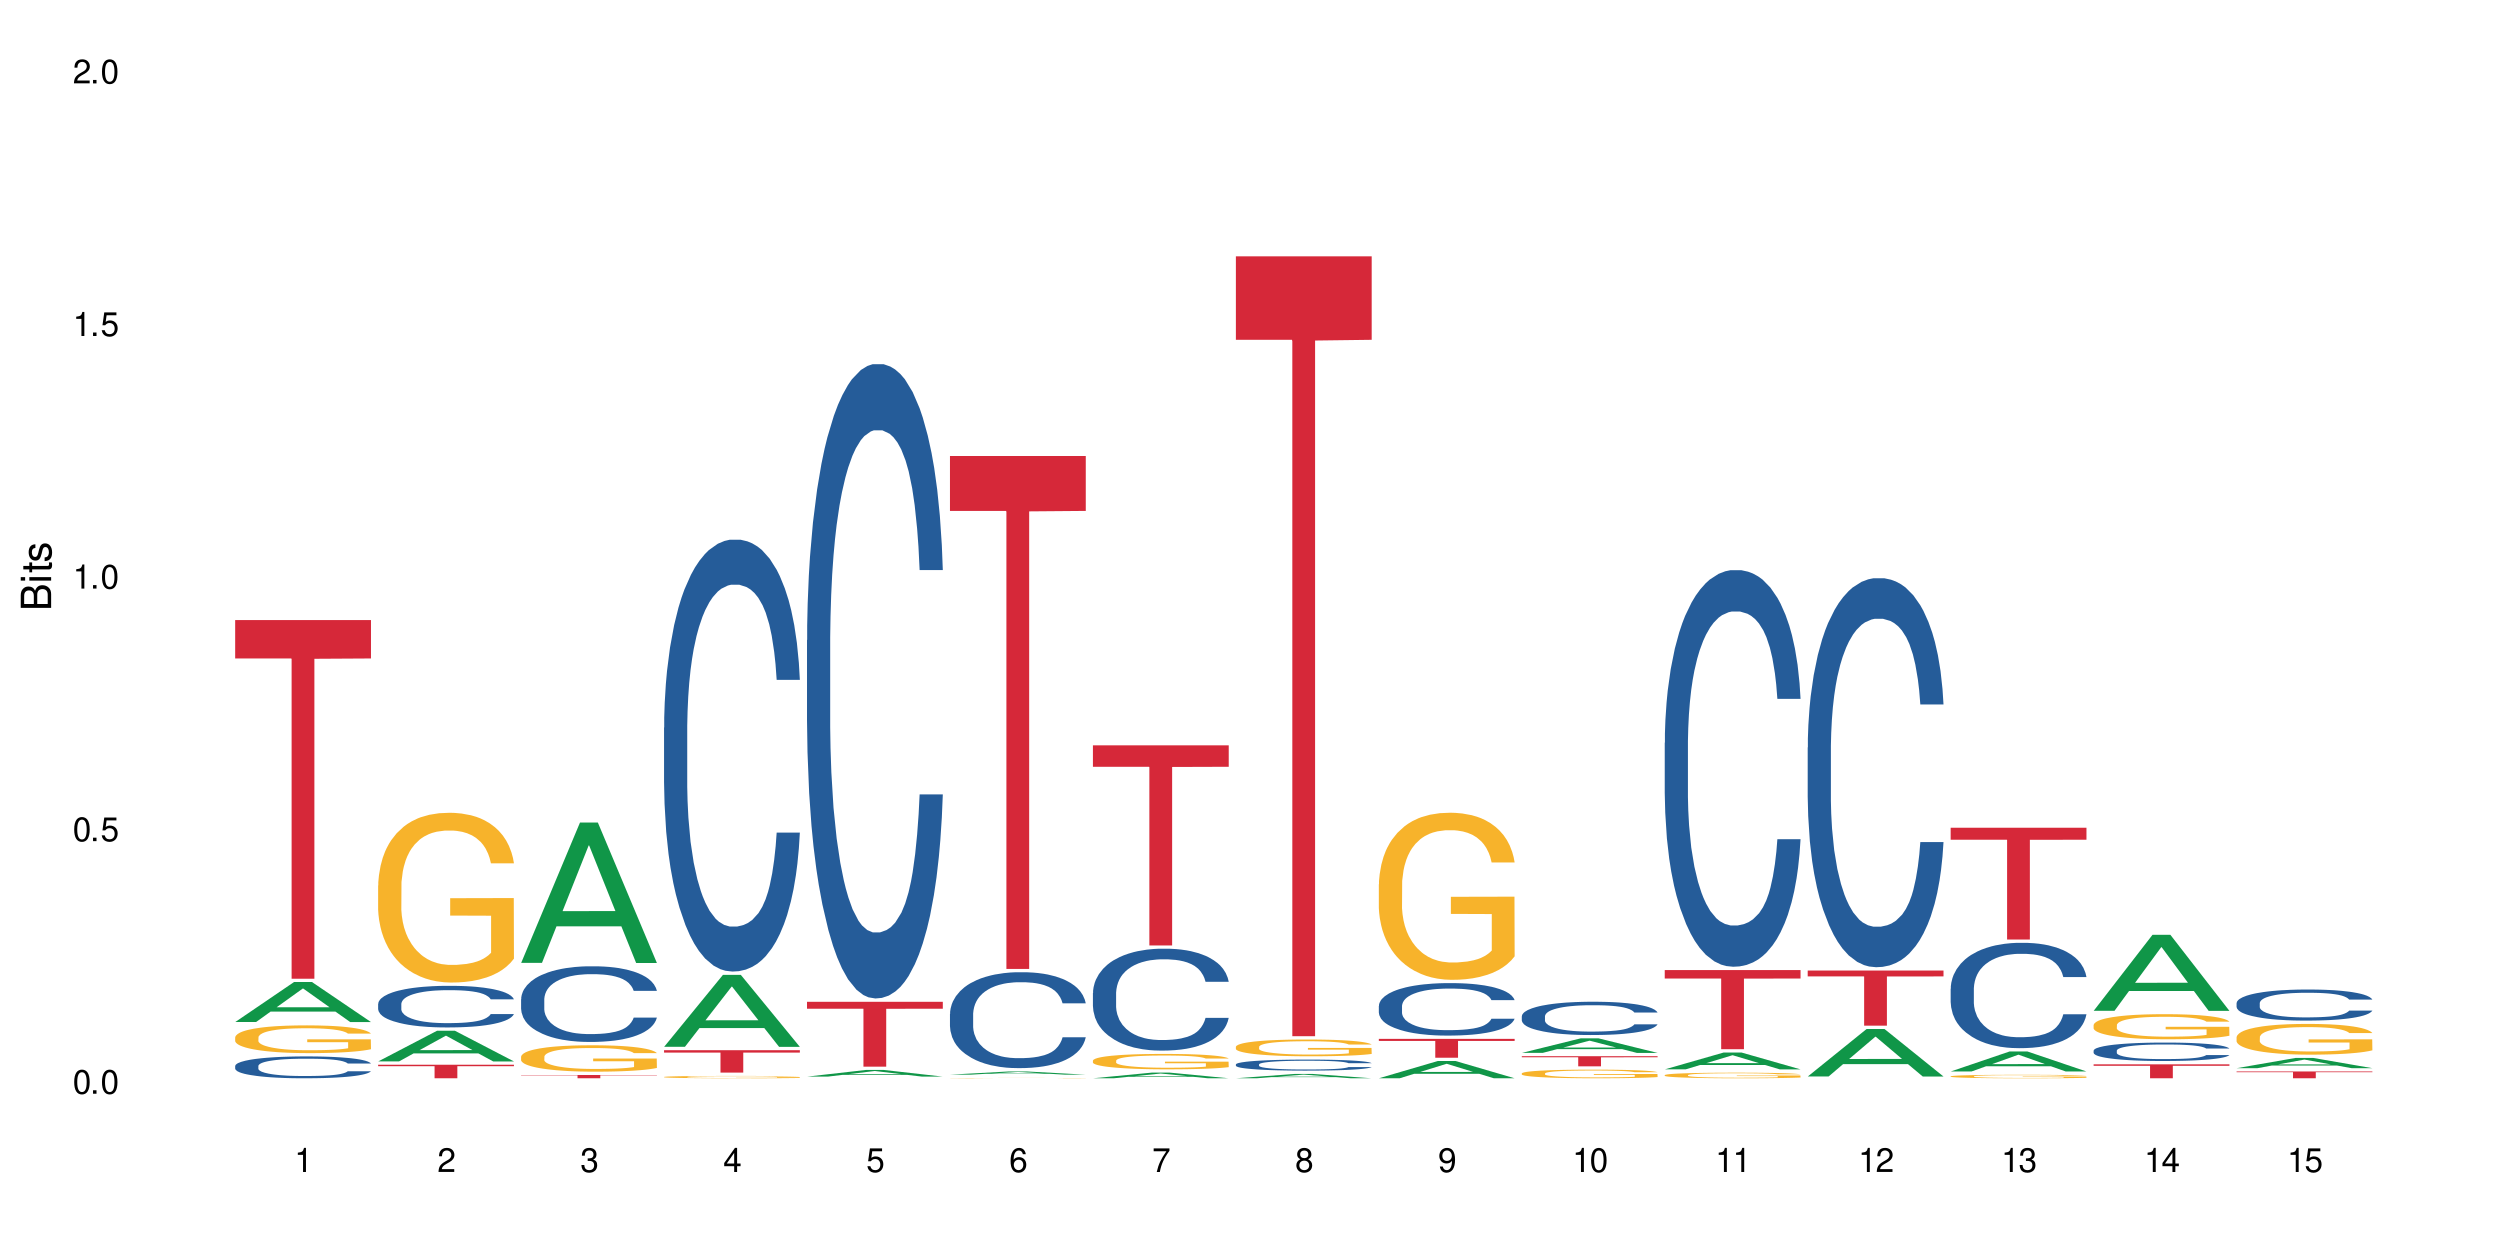 <?xml version="1.0" encoding="UTF-8"?>
<svg xmlns="http://www.w3.org/2000/svg" xmlns:xlink="http://www.w3.org/1999/xlink" width="720" height="360" viewBox="0 0 720 360">
<defs>
<g>
<g id="glyph-0-0">
</g>
<g id="glyph-0-1">
<path d="M 2.641 -6.938 C 2 -6.938 1.422 -6.656 1.078 -6.172 C 0.641 -5.562 0.406 -4.641 0.406 -3.359 C 0.406 -1.016 1.188 0.219 2.641 0.219 C 4.078 0.219 4.859 -1.016 4.859 -3.297 C 4.859 -4.641 4.656 -5.547 4.203 -6.172 C 3.844 -6.656 3.281 -6.938 2.641 -6.938 Z M 2.641 -6.188 C 3.547 -6.188 4 -5.25 4 -3.375 C 4 -1.406 3.562 -0.484 2.625 -0.484 C 1.734 -0.484 1.281 -1.438 1.281 -3.344 C 1.281 -5.25 1.734 -6.188 2.641 -6.188 Z M 2.641 -6.188 "/>
</g>
<g id="glyph-0-2">
<path d="M 1.828 -1 L 0.828 -1 L 0.828 0 L 1.828 0 Z M 1.828 -1 "/>
</g>
<g id="glyph-0-3">
<path d="M 4.562 -6.797 L 1.062 -6.797 L 0.547 -3.094 L 1.328 -3.094 C 1.719 -3.562 2.047 -3.734 2.578 -3.734 C 3.484 -3.734 4.062 -3.109 4.062 -2.094 C 4.062 -1.125 3.484 -0.531 2.578 -0.531 C 1.828 -0.531 1.375 -0.906 1.188 -1.672 L 0.328 -1.672 C 0.453 -1.109 0.547 -0.844 0.75 -0.594 C 1.125 -0.078 1.828 0.219 2.594 0.219 C 3.969 0.219 4.922 -0.781 4.922 -2.219 C 4.922 -3.562 4.031 -4.484 2.719 -4.484 C 2.25 -4.484 1.859 -4.359 1.469 -4.062 L 1.734 -5.969 L 4.562 -5.969 Z M 4.562 -6.797 "/>
</g>
<g id="glyph-0-4">
<path d="M 2.484 -4.938 L 2.484 0 L 3.328 0 L 3.328 -6.938 L 2.766 -6.938 C 2.469 -5.875 2.281 -5.734 0.984 -5.562 L 0.984 -4.938 Z M 2.484 -4.938 "/>
</g>
<g id="glyph-0-5">
<path d="M 4.859 -0.828 L 1.281 -0.828 C 1.359 -1.406 1.672 -1.781 2.5 -2.281 L 3.469 -2.828 C 4.406 -3.344 4.906 -4.062 4.906 -4.906 C 4.906 -5.484 4.672 -6.031 4.266 -6.406 C 3.859 -6.766 3.375 -6.938 2.719 -6.938 C 1.859 -6.938 1.219 -6.625 0.844 -6.031 C 0.609 -5.672 0.5 -5.234 0.484 -4.531 L 1.328 -4.531 C 1.359 -5.016 1.406 -5.281 1.531 -5.516 C 1.75 -5.938 2.188 -6.203 2.703 -6.203 C 3.469 -6.203 4.031 -5.641 4.031 -4.891 C 4.031 -4.344 3.719 -3.859 3.125 -3.516 L 2.234 -3 C 0.812 -2.172 0.406 -1.531 0.328 -0.016 L 4.859 -0.016 Z M 4.859 -0.828 "/>
</g>
<g id="glyph-0-6">
<path d="M 2.125 -3.188 L 2.578 -3.188 C 3.5 -3.188 3.984 -2.766 3.984 -1.922 C 3.984 -1.062 3.469 -0.531 2.594 -0.531 C 1.656 -0.531 1.203 -1 1.156 -2.016 L 0.312 -2.016 C 0.344 -1.453 0.438 -1.094 0.609 -0.781 C 0.953 -0.109 1.625 0.219 2.547 0.219 C 3.953 0.219 4.859 -0.625 4.859 -1.938 C 4.859 -2.828 4.516 -3.297 3.703 -3.594 C 4.344 -3.844 4.656 -4.328 4.656 -5.031 C 4.656 -6.219 3.875 -6.938 2.578 -6.938 C 1.203 -6.938 0.484 -6.172 0.453 -4.703 L 1.297 -4.703 C 1.312 -5.125 1.344 -5.359 1.453 -5.578 C 1.641 -5.969 2.062 -6.203 2.594 -6.203 C 3.344 -6.203 3.797 -5.75 3.797 -5 C 3.797 -4.516 3.609 -4.219 3.25 -4.047 C 3.016 -3.953 2.703 -3.922 2.125 -3.906 Z M 2.125 -3.188 "/>
</g>
<g id="glyph-0-7">
<path d="M 3.141 -1.672 L 3.141 0 L 3.984 0 L 3.984 -1.672 L 4.984 -1.672 L 4.984 -2.438 L 3.984 -2.438 L 3.984 -6.938 L 3.359 -6.938 L 0.266 -2.578 L 0.266 -1.672 Z M 3.141 -2.438 L 1 -2.438 L 3.141 -5.5 Z M 3.141 -2.438 "/>
</g>
<g id="glyph-0-8">
<path d="M 4.781 -5.125 C 4.609 -6.266 3.891 -6.938 2.844 -6.938 C 2.094 -6.938 1.422 -6.578 1.031 -5.953 C 0.594 -5.266 0.406 -4.422 0.406 -3.172 C 0.406 -2 0.578 -1.25 0.984 -0.641 C 1.359 -0.078 1.953 0.219 2.703 0.219 C 3.984 0.219 4.922 -0.75 4.922 -2.094 C 4.922 -3.375 4.062 -4.281 2.844 -4.281 C 2.172 -4.281 1.641 -4.031 1.281 -3.516 C 1.281 -5.234 1.828 -6.188 2.797 -6.188 C 3.391 -6.188 3.797 -5.797 3.938 -5.125 Z M 2.734 -3.531 C 3.547 -3.531 4.062 -2.953 4.062 -2.031 C 4.062 -1.156 3.484 -0.531 2.703 -0.531 C 1.922 -0.531 1.328 -1.188 1.328 -2.078 C 1.328 -2.938 1.906 -3.531 2.734 -3.531 Z M 2.734 -3.531 "/>
</g>
<g id="glyph-0-9">
<path d="M 4.984 -6.797 L 0.438 -6.797 L 0.438 -5.969 L 4.109 -5.969 C 2.5 -3.656 1.828 -2.234 1.328 0 L 2.219 0 C 2.594 -2.172 3.453 -4.047 4.984 -6.094 Z M 4.984 -6.797 "/>
</g>
<g id="glyph-0-10">
<path d="M 3.75 -3.656 C 4.469 -4.094 4.688 -4.438 4.688 -5.078 C 4.688 -6.172 3.844 -6.938 2.641 -6.938 C 1.438 -6.938 0.594 -6.172 0.594 -5.094 C 0.594 -4.438 0.812 -4.094 1.516 -3.656 C 0.734 -3.266 0.359 -2.703 0.359 -1.922 C 0.359 -0.656 1.281 0.219 2.641 0.219 C 3.984 0.219 4.922 -0.656 4.922 -1.922 C 4.922 -2.703 4.531 -3.266 3.75 -3.656 Z M 2.641 -6.188 C 3.359 -6.188 3.812 -5.75 3.812 -5.062 C 3.812 -4.406 3.344 -3.984 2.641 -3.984 C 1.922 -3.984 1.453 -4.406 1.453 -5.078 C 1.453 -5.75 1.922 -6.188 2.641 -6.188 Z M 2.641 -3.266 C 3.484 -3.266 4.062 -2.719 4.062 -1.906 C 4.062 -1.078 3.484 -0.531 2.625 -0.531 C 1.797 -0.531 1.219 -1.094 1.219 -1.906 C 1.219 -2.719 1.781 -3.266 2.641 -3.266 Z M 2.641 -3.266 "/>
</g>
<g id="glyph-0-11">
<path d="M 0.516 -1.578 C 0.672 -0.453 1.406 0.219 2.438 0.219 C 3.188 0.219 3.859 -0.141 4.266 -0.766 C 4.688 -1.453 4.891 -2.297 4.891 -3.547 C 4.891 -4.719 4.703 -5.453 4.312 -6.078 C 3.938 -6.641 3.344 -6.938 2.594 -6.938 C 1.297 -6.938 0.359 -5.969 0.359 -4.625 C 0.359 -3.344 1.234 -2.453 2.453 -2.453 C 3.094 -2.453 3.578 -2.672 4.016 -3.203 C 4 -1.484 3.469 -0.531 2.5 -0.531 C 1.906 -0.531 1.484 -0.906 1.359 -1.578 Z M 2.578 -6.203 C 3.375 -6.203 3.969 -5.531 3.969 -4.641 C 3.969 -3.797 3.391 -3.188 2.547 -3.188 C 1.734 -3.188 1.234 -3.766 1.234 -4.688 C 1.234 -5.562 1.797 -6.203 2.578 -6.203 Z M 2.578 -6.203 "/>
</g>
<g id="glyph-1-0">
</g>
<g id="glyph-1-1">
<path d="M 0 -0.953 L 0 -4.891 C 0 -5.719 -0.234 -6.344 -0.734 -6.797 C -1.188 -7.234 -1.812 -7.469 -2.5 -7.469 C -3.547 -7.469 -4.188 -7 -4.625 -5.875 C -4.984 -6.688 -5.625 -7.094 -6.531 -7.094 C -7.172 -7.094 -7.734 -6.859 -8.141 -6.391 C -8.562 -5.922 -8.75 -5.344 -8.75 -4.5 L -8.75 -0.953 Z M -4.984 -2.062 L -7.766 -2.062 L -7.766 -4.219 C -7.766 -4.844 -7.688 -5.203 -7.453 -5.5 C -7.219 -5.812 -6.859 -5.969 -6.375 -5.969 C -5.891 -5.969 -5.531 -5.812 -5.297 -5.5 C -5.062 -5.203 -4.984 -4.844 -4.984 -4.219 Z M -0.984 -2.062 L -4 -2.062 L -4 -4.781 C -4 -5.766 -3.438 -6.359 -2.484 -6.359 C -1.547 -6.359 -0.984 -5.766 -0.984 -4.781 Z M -0.984 -2.062 "/>
</g>
<g id="glyph-1-2">
<path d="M -6.281 -1.797 L -6.281 -0.797 L 0 -0.797 L 0 -1.797 Z M -8.75 -1.797 L -8.75 -0.797 L -7.484 -0.797 L -7.484 -1.797 Z M -8.75 -1.797 "/>
</g>
<g id="glyph-1-3">
<path d="M -6.281 -3.047 L -6.281 -2.016 L -8.016 -2.016 L -8.016 -1.016 L -6.281 -1.016 L -6.281 -0.172 L -5.469 -0.172 L -5.469 -1.016 L -0.719 -1.016 C -0.078 -1.016 0.281 -1.453 0.281 -2.234 C 0.281 -2.5 0.25 -2.719 0.188 -3.047 L -0.641 -3.047 C -0.609 -2.906 -0.594 -2.766 -0.594 -2.562 C -0.594 -2.141 -0.719 -2.016 -1.156 -2.016 L -5.469 -2.016 L -5.469 -3.047 Z M -6.281 -3.047 "/>
</g>
<g id="glyph-1-4">
<path d="M -4.531 -5.25 C -5.766 -5.25 -6.469 -4.422 -6.469 -2.969 C -6.469 -1.516 -5.719 -0.562 -4.547 -0.562 C -3.562 -0.562 -3.094 -1.062 -2.734 -2.562 L -2.516 -3.484 C -2.344 -4.188 -2.094 -4.469 -1.641 -4.469 C -1.047 -4.469 -0.641 -3.875 -0.641 -3 C -0.641 -2.453 -0.797 -2 -1.062 -1.75 C -1.25 -1.594 -1.422 -1.531 -1.875 -1.469 L -1.875 -0.406 C -0.422 -0.453 0.281 -1.266 0.281 -2.922 C 0.281 -4.5 -0.5 -5.516 -1.719 -5.516 C -2.656 -5.516 -3.172 -4.984 -3.469 -3.734 L -3.703 -2.766 C -3.891 -1.953 -4.156 -1.609 -4.594 -1.609 C -5.188 -1.609 -5.547 -2.125 -5.547 -2.938 C -5.547 -3.75 -5.203 -4.172 -4.531 -4.203 Z M -4.531 -5.25 "/>
</g>
</g>
</defs>
<rect x="-72" y="-36" width="864" height="432" fill="rgb(100%, 100%, 100%)" fill-opacity="1"/>
<path fill-rule="nonzero" fill="rgb(6.275%, 58.824%, 28.235%)" fill-opacity="1" d="M 67.73 294.344 L 67.773 294.332 L 84.695 282.816 L 89.836 282.816 L 106.844 294.355 L 100.867 294.355 L 96.605 291.344 L 77.926 291.344 L 73.75 294.344 L 67.73 294.344 L 79.723 290.098 L 94.895 290.086 L 87.328 284.703 L 87.246 284.691 L 87.16 284.723 L 79.684 290.086 L 79.723 290.098 Z M 67.73 294.344 "/>
<path fill-rule="nonzero" fill="rgb(14.51%, 36.078%, 60%)" fill-opacity="1" d="M 67.73 306.988 L 67.777 306.984 L 67.777 306.844 L 67.922 306.625 L 68.254 306.352 L 68.59 306.16 L 69.449 305.82 L 70.641 305.492 L 71.879 305.238 L 72.785 305.09 L 73.598 304.973 L 75.457 304.762 L 76.652 304.652 L 77.938 304.555 L 79.512 304.457 L 80.656 304.398 L 83.234 304.309 L 85.141 304.266 L 86.621 304.25 L 89.816 304.25 L 91.723 304.273 L 93.105 304.301 L 94.633 304.348 L 95.922 304.398 L 98.164 304.527 L 100.168 304.688 L 101.074 304.777 L 102.504 304.957 L 103.602 305.129 L 104.363 305.281 L 105.223 305.492 L 105.984 305.75 L 106.559 306.043 L 106.844 306.293 L 100.168 306.293 L 99.832 306.062 L 99.449 305.883 L 98.734 305.648 L 98.02 305.48 L 97.02 305.312 L 96.113 305.203 L 94.871 305.094 L 93.773 305.027 L 92.629 304.973 L 91.531 304.941 L 89.434 304.906 L 87 304.906 L 86.094 304.918 L 84.234 304.965 L 83.234 305.004 L 81.801 305.082 L 80.801 305.16 L 79.609 305.273 L 78.797 305.371 L 77.797 305.52 L 77.078 305.652 L 76.27 305.844 L 75.793 305.988 L 75.363 306.148 L 74.98 306.34 L 74.695 306.539 L 74.504 306.754 L 74.41 306.961 L 74.41 307.852 L 74.504 308.059 L 74.742 308.301 L 75.363 308.652 L 76.27 308.957 L 77.32 309.199 L 78.32 309.371 L 78.891 309.453 L 79.656 309.543 L 80.848 309.66 L 82.566 309.773 L 83.566 309.82 L 85.094 309.867 L 86.668 309.891 L 88.766 309.891 L 90.625 309.867 L 91.867 309.836 L 93.156 309.793 L 94.918 309.695 L 96.016 309.602 L 96.969 309.492 L 97.688 309.383 L 98.164 309.289 L 98.879 309.113 L 99.449 308.918 L 99.879 308.715 L 100.168 308.52 L 106.844 308.52 L 106.559 308.75 L 106.129 308.973 L 105.699 309.141 L 105.031 309.344 L 104.27 309.52 L 103.172 309.723 L 102.266 309.855 L 101.074 310 L 99.977 310.109 L 98.781 310.207 L 97.02 310.32 L 95.875 310.379 L 94.633 310.43 L 93.156 310.477 L 91.293 310.516 L 89.289 310.539 L 87.43 310.547 L 85.426 310.535 L 83.949 310.512 L 81.992 310.461 L 79.559 310.355 L 77.797 310.246 L 76.414 310.137 L 75.219 310.023 L 73.883 309.867 L 72.168 309.613 L 71.117 309.418 L 70.402 309.258 L 69.59 309.031 L 69.02 308.832 L 68.352 308.508 L 67.875 308.098 L 67.73 307.781 Z M 67.73 306.988 "/>
<path fill-rule="nonzero" fill="rgb(96.863%, 70.196%, 16.863%)" fill-opacity="1" d="M 67.73 298.73 L 67.777 298.723 L 67.777 298.574 L 67.969 298.246 L 68.445 297.797 L 69.066 297.422 L 69.734 297.129 L 70.164 296.977 L 70.879 296.758 L 71.5 296.598 L 73.074 296.27 L 75.078 295.965 L 76.172 295.832 L 77.414 295.707 L 79.18 295.57 L 79.988 295.52 L 82.469 295.402 L 85.285 295.328 L 88.383 295.305 L 89.816 295.312 L 91.77 295.344 L 94.441 295.422 L 95.969 295.496 L 97.16 295.57 L 98.402 295.664 L 99.926 295.809 L 101.359 295.984 L 102.504 296.16 L 103.648 296.379 L 104.602 296.613 L 105.414 296.867 L 106.129 297.176 L 106.559 297.43 L 106.844 297.684 L 100.215 297.684 L 99.832 297.43 L 99.402 297.234 L 98.688 296.992 L 97.973 296.816 L 97.258 296.68 L 95.922 296.488 L 94.777 296.371 L 93.344 296.27 L 91.961 296.203 L 90.387 296.16 L 89.434 296.145 L 86.906 296.145 L 84.617 296.195 L 83.281 296.254 L 82.328 296.312 L 80.992 296.422 L 80.18 296.512 L 79.703 296.57 L 78.273 296.797 L 77.32 297 L 76.793 297.137 L 76.125 297.355 L 75.648 297.555 L 75.125 297.848 L 74.84 298.066 L 74.457 298.562 L 74.41 299.875 L 74.551 300.152 L 74.84 300.453 L 75.219 300.715 L 75.793 300.992 L 76.363 301.203 L 77.367 301.488 L 78.227 301.68 L 78.891 301.801 L 80.18 302 L 80.703 302.066 L 81.945 302.195 L 83.234 302.297 L 84.809 302.387 L 86 302.43 L 87.906 302.465 L 90.34 302.465 L 93.203 302.422 L 95.016 302.363 L 96.254 302.305 L 97.066 302.254 L 98.066 302.176 L 98.781 302.102 L 99.449 302.02 L 100.262 301.898 L 100.262 300.152 L 88.48 300.145 L 88.48 299.328 L 106.797 299.32 L 106.844 302.176 L 105.844 302.371 L 104.602 302.562 L 103.41 302.707 L 102.168 302.832 L 100.406 302.969 L 98.973 303.059 L 96.781 303.16 L 94.777 303.227 L 92.676 303.27 L 90.816 303.293 L 88.621 303.297 L 86.668 303.285 L 84.57 303.238 L 82.898 303.184 L 81.371 303.109 L 79.848 303.016 L 77.938 302.859 L 76.699 302.738 L 75.41 302.582 L 74.121 302.402 L 72.977 302.203 L 72.215 302.051 L 71.453 301.875 L 70.641 301.656 L 69.879 301.406 L 69.305 301.184 L 68.781 300.926 L 68.398 300.684 L 68.016 300.355 L 67.828 300.094 L 67.73 299.867 Z M 67.73 298.73 "/>
<path fill-rule="nonzero" fill="rgb(83.922%, 15.686%, 22.353%)" fill-opacity="1" d="M 67.73 178.582 L 106.844 178.582 L 106.844 189.637 L 90.543 189.734 L 90.543 281.867 L 83.984 281.867 L 83.984 189.832 L 83.891 189.637 L 67.73 189.637 Z M 67.73 178.582 "/>
<path fill-rule="nonzero" fill="rgb(6.275%, 58.824%, 28.235%)" fill-opacity="1" d="M 108.902 305.688 L 108.945 305.68 L 125.867 296.855 L 131.008 296.855 L 148.016 305.695 L 142.039 305.695 L 137.777 303.387 L 119.098 303.387 L 114.922 305.688 L 108.902 305.688 L 120.895 302.434 L 136.062 302.426 L 128.5 298.301 L 128.418 298.293 L 128.332 298.316 L 120.855 302.426 L 120.895 302.434 Z M 108.902 305.688 "/>
<path fill-rule="nonzero" fill="rgb(14.51%, 36.078%, 60%)" fill-opacity="1" d="M 108.902 289.137 L 108.949 289.125 L 108.949 288.863 L 109.094 288.449 L 109.426 287.922 L 109.762 287.559 L 110.621 286.914 L 111.812 286.289 L 113.051 285.809 L 113.957 285.523 L 114.77 285.305 L 116.629 284.898 L 117.82 284.691 L 119.109 284.504 L 120.684 284.316 L 121.828 284.207 L 124.406 284.035 L 126.312 283.957 L 127.793 283.926 L 130.988 283.926 L 132.895 283.969 L 134.277 284.023 L 135.805 284.109 L 137.094 284.207 L 139.336 284.449 L 141.336 284.758 L 142.242 284.93 L 143.676 285.27 L 144.773 285.598 L 145.535 285.883 L 146.395 286.289 L 147.156 286.781 L 147.73 287.34 L 148.016 287.812 L 141.336 287.812 L 141.004 287.375 L 140.621 287.035 L 139.906 286.586 L 139.191 286.27 L 138.191 285.949 L 137.285 285.742 L 136.043 285.535 L 134.945 285.402 L 133.801 285.305 L 132.703 285.238 L 130.605 285.172 L 128.172 285.172 L 127.266 285.195 L 125.406 285.281 L 124.406 285.359 L 122.973 285.512 L 121.973 285.656 L 120.781 285.875 L 119.969 286.059 L 118.969 286.344 L 118.25 286.598 L 117.441 286.957 L 116.965 287.23 L 116.535 287.539 L 116.152 287.898 L 115.867 288.281 L 115.676 288.688 L 115.582 289.082 L 115.582 290.781 L 115.676 291.176 L 115.914 291.633 L 116.535 292.301 L 117.441 292.883 L 118.488 293.344 L 119.492 293.672 L 120.062 293.824 L 120.828 294 L 122.02 294.219 L 123.738 294.438 L 124.738 294.527 L 126.266 294.613 L 127.84 294.656 L 129.938 294.656 L 131.797 294.613 L 133.039 294.559 L 134.324 294.473 L 136.09 294.285 L 137.188 294.109 L 138.141 293.902 L 138.859 293.695 L 139.336 293.52 L 140.051 293.18 L 140.621 292.805 L 141.051 292.422 L 141.336 292.051 L 148.016 292.051 L 147.73 292.488 L 147.301 292.918 L 146.871 293.234 L 146.203 293.617 L 145.441 293.957 L 144.344 294.34 L 143.438 294.594 L 142.242 294.867 L 141.148 295.074 L 139.953 295.262 L 138.191 295.48 L 137.043 295.59 L 135.805 295.688 L 134.324 295.773 L 132.465 295.852 L 130.461 295.895 L 128.602 295.906 L 126.598 295.883 L 125.121 295.84 L 123.164 295.742 L 120.73 295.543 L 118.969 295.336 L 117.582 295.129 L 116.391 294.91 L 115.055 294.613 L 113.34 294.133 L 112.289 293.758 L 111.574 293.453 L 110.762 293.027 L 110.191 292.641 L 109.523 292.027 L 109.047 291.25 L 108.902 290.648 Z M 108.902 289.137 "/>
<path fill-rule="nonzero" fill="rgb(96.863%, 70.196%, 16.863%)" fill-opacity="1" d="M 108.902 255.02 L 108.949 254.977 L 108.949 254.082 L 109.141 252.074 L 109.617 249.305 L 110.238 247.027 L 110.906 245.242 L 111.336 244.305 L 112.051 242.965 L 112.672 241.98 L 114.246 239.973 L 116.25 238.098 L 117.344 237.293 L 118.586 236.535 L 120.352 235.684 L 121.16 235.371 L 123.641 234.66 L 126.457 234.211 L 129.555 234.078 L 130.988 234.121 L 132.941 234.301 L 135.613 234.793 L 137.141 235.238 L 138.332 235.684 L 139.574 236.266 L 141.098 237.16 L 142.531 238.23 L 143.676 239.301 L 144.82 240.641 L 145.773 242.07 L 146.586 243.633 L 147.301 245.508 L 147.73 247.07 L 148.016 248.633 L 141.387 248.633 L 141.004 247.07 L 140.574 245.867 L 139.859 244.395 L 139.145 243.32 L 138.43 242.473 L 137.094 241.312 L 135.949 240.598 L 134.516 239.973 L 133.133 239.57 L 131.559 239.301 L 130.605 239.215 L 128.078 239.215 L 125.789 239.527 L 124.453 239.883 L 123.5 240.238 L 122.164 240.91 L 121.352 241.445 L 120.875 241.805 L 119.445 243.188 L 118.488 244.438 L 117.965 245.285 L 117.297 246.625 L 116.82 247.832 L 116.297 249.617 L 116.008 250.957 L 115.629 253.992 L 115.582 262.031 L 115.723 263.727 L 116.008 265.559 L 116.391 267.164 L 116.965 268.863 L 117.535 270.156 L 118.539 271.898 L 119.395 273.059 L 120.062 273.82 L 121.352 275.023 L 121.875 275.426 L 123.117 276.23 L 124.406 276.855 L 125.98 277.391 L 127.172 277.66 L 129.078 277.883 L 131.512 277.883 L 134.375 277.613 L 136.188 277.258 L 137.426 276.898 L 138.238 276.586 L 139.238 276.098 L 139.953 275.648 L 140.621 275.16 L 141.434 274.398 L 141.434 263.727 L 129.652 263.684 L 129.652 258.684 L 147.969 258.637 L 148.016 276.098 L 147.016 277.301 L 145.773 278.465 L 144.582 279.355 L 143.34 280.117 L 141.578 280.965 L 140.145 281.5 L 137.949 282.125 L 135.949 282.527 L 133.848 282.793 L 131.988 282.93 L 129.793 282.973 L 127.84 282.883 L 125.742 282.617 L 124.07 282.258 L 122.543 281.812 L 121.02 281.23 L 119.109 280.293 L 117.871 279.535 L 116.582 278.598 L 115.293 277.48 L 114.148 276.273 L 113.387 275.336 L 112.625 274.266 L 111.812 272.926 L 111.051 271.406 L 110.477 270.023 L 109.953 268.461 L 109.57 266.988 L 109.188 264.977 L 108.996 263.371 L 108.902 261.984 Z M 108.902 255.02 "/>
<path fill-rule="nonzero" fill="rgb(83.922%, 15.686%, 22.353%)" fill-opacity="1" d="M 108.902 306.645 L 148.016 306.645 L 148.016 307.062 L 131.715 307.066 L 131.715 310.547 L 125.156 310.547 L 125.156 307.07 L 125.062 307.062 L 108.902 307.062 Z M 108.902 306.645 "/>
<path fill-rule="nonzero" fill="rgb(6.275%, 58.824%, 28.235%)" fill-opacity="1" d="M 150.074 277.309 L 150.117 277.27 L 167.039 236.887 L 172.18 236.887 L 189.188 277.348 L 183.211 277.348 L 178.949 266.785 L 160.27 266.785 L 156.09 277.309 L 150.074 277.309 L 162.066 262.414 L 177.234 262.379 L 169.672 243.496 L 169.59 243.457 L 169.504 243.57 L 162.027 262.379 L 162.066 262.414 Z M 150.074 277.309 "/>
<path fill-rule="nonzero" fill="rgb(14.51%, 36.078%, 60%)" fill-opacity="1" d="M 150.074 287.777 L 150.121 287.758 L 150.121 287.277 L 150.266 286.523 L 150.598 285.566 L 150.934 284.91 L 151.793 283.734 L 152.984 282.598 L 154.223 281.723 L 155.129 281.207 L 155.941 280.809 L 157.801 280.07 L 158.992 279.691 L 160.281 279.352 L 161.855 279.016 L 163 278.816 L 165.578 278.496 L 167.484 278.355 L 168.965 278.297 L 172.16 278.297 L 174.066 278.379 L 175.449 278.477 L 176.977 278.637 L 178.266 278.816 L 180.508 279.254 L 182.508 279.812 L 183.414 280.129 L 184.848 280.746 L 185.945 281.344 L 186.707 281.863 L 187.566 282.598 L 188.328 283.496 L 188.902 284.512 L 189.188 285.367 L 182.508 285.367 L 182.176 284.57 L 181.793 283.953 L 181.078 283.137 L 180.363 282.559 L 179.359 281.98 L 178.453 281.602 L 177.215 281.227 L 176.117 280.984 L 174.973 280.809 L 173.875 280.688 L 171.777 280.566 L 169.344 280.566 L 168.438 280.609 L 166.578 280.766 L 165.578 280.906 L 164.145 281.184 L 163.145 281.445 L 161.953 281.844 L 161.141 282.18 L 160.137 282.699 L 159.422 283.156 L 158.613 283.812 L 158.137 284.312 L 157.707 284.871 L 157.324 285.527 L 157.039 286.223 L 156.848 286.961 L 156.754 287.676 L 156.754 290.766 L 156.848 291.48 L 157.086 292.316 L 157.707 293.531 L 158.613 294.59 L 159.66 295.426 L 160.664 296.023 L 161.234 296.301 L 162 296.621 L 163.191 297.02 L 164.91 297.414 L 165.91 297.574 L 167.438 297.734 L 169.012 297.812 L 171.109 297.812 L 172.969 297.734 L 174.211 297.637 L 175.496 297.477 L 177.262 297.137 L 178.359 296.82 L 179.312 296.441 L 180.027 296.062 L 180.508 295.742 L 181.223 295.125 L 181.793 294.449 L 182.223 293.75 L 182.508 293.074 L 189.188 293.074 L 188.902 293.871 L 188.473 294.648 L 188.043 295.227 L 187.375 295.922 L 186.613 296.539 L 185.516 297.238 L 184.609 297.695 L 183.414 298.191 L 182.32 298.57 L 181.125 298.91 L 179.359 299.309 L 178.215 299.508 L 176.977 299.688 L 175.496 299.844 L 173.637 299.984 L 171.633 300.066 L 169.773 300.086 L 167.77 300.043 L 166.293 299.965 L 164.336 299.785 L 161.902 299.426 L 160.137 299.051 L 158.754 298.672 L 157.562 298.273 L 156.227 297.734 L 154.512 296.859 L 153.461 296.18 L 152.746 295.625 L 151.934 294.848 L 151.363 294.148 L 150.695 293.035 L 150.219 291.621 L 150.074 290.523 Z M 150.074 287.777 "/>
<path fill-rule="nonzero" fill="rgb(96.863%, 70.196%, 16.863%)" fill-opacity="1" d="M 150.074 304.293 L 150.121 304.285 L 150.121 304.148 L 150.312 303.836 L 150.789 303.406 L 151.41 303.051 L 152.078 302.773 L 152.508 302.625 L 153.223 302.418 L 153.844 302.266 L 155.418 301.953 L 157.418 301.66 L 158.516 301.535 L 159.758 301.418 L 161.523 301.285 L 162.332 301.238 L 164.812 301.125 L 167.629 301.055 L 170.727 301.035 L 172.16 301.043 L 174.113 301.07 L 176.785 301.145 L 178.312 301.215 L 179.504 301.285 L 180.746 301.375 L 182.27 301.516 L 183.703 301.68 L 184.848 301.848 L 185.992 302.055 L 186.945 302.277 L 187.758 302.523 L 188.473 302.812 L 188.902 303.059 L 189.188 303.301 L 182.559 303.301 L 182.176 303.059 L 181.746 302.871 L 181.031 302.641 L 180.316 302.473 L 179.602 302.34 L 178.266 302.16 L 177.121 302.051 L 175.688 301.953 L 174.305 301.891 L 172.73 301.848 L 171.777 301.836 L 169.25 301.836 L 166.961 301.883 L 165.625 301.938 L 164.672 301.992 L 163.336 302.098 L 162.523 302.184 L 162.047 302.238 L 160.617 302.453 L 159.66 302.648 L 159.137 302.777 L 158.469 302.988 L 157.992 303.176 L 157.469 303.453 L 157.18 303.66 L 156.801 304.133 L 156.754 305.387 L 156.895 305.648 L 157.18 305.934 L 157.562 306.184 L 158.137 306.449 L 158.707 306.648 L 159.711 306.922 L 160.566 307.102 L 161.234 307.219 L 162.523 307.406 L 163.047 307.469 L 164.289 307.594 L 165.578 307.691 L 167.148 307.773 L 168.344 307.816 L 170.25 307.852 L 172.684 307.852 L 175.547 307.809 L 177.359 307.754 L 178.598 307.699 L 179.41 307.648 L 180.41 307.574 L 181.125 307.504 L 181.793 307.426 L 182.605 307.309 L 182.605 305.648 L 170.824 305.641 L 170.824 304.863 L 189.141 304.855 L 189.188 307.574 L 188.188 307.762 L 186.945 307.941 L 185.754 308.082 L 184.512 308.199 L 182.746 308.332 L 181.316 308.414 L 179.121 308.512 L 177.121 308.574 L 175.02 308.617 L 173.16 308.637 L 170.965 308.645 L 169.012 308.629 L 166.91 308.59 L 165.242 308.531 L 163.715 308.465 L 162.191 308.371 L 160.281 308.227 L 159.043 308.109 L 157.754 307.961 L 156.465 307.789 L 155.32 307.602 L 154.559 307.457 L 153.793 307.289 L 152.984 307.082 L 152.219 306.844 L 151.648 306.629 L 151.125 306.387 L 150.742 306.156 L 150.359 305.844 L 150.168 305.594 L 150.074 305.379 Z M 150.074 304.293 "/>
<path fill-rule="nonzero" fill="rgb(83.922%, 15.686%, 22.353%)" fill-opacity="1" d="M 150.074 309.594 L 189.188 309.594 L 189.188 309.695 L 172.887 309.695 L 172.887 310.547 L 166.328 310.547 L 166.328 309.699 L 166.234 309.695 L 150.074 309.695 Z M 150.074 309.594 "/>
<path fill-rule="nonzero" fill="rgb(6.275%, 58.824%, 28.235%)" fill-opacity="1" d="M 191.246 301.484 L 191.289 301.465 L 208.211 280.758 L 213.352 280.758 L 230.359 301.504 L 224.383 301.504 L 220.121 296.09 L 201.441 296.09 L 197.262 301.484 L 191.246 301.484 L 203.238 293.848 L 218.406 293.828 L 210.844 284.148 L 210.762 284.129 L 210.676 284.188 L 203.195 293.828 L 203.238 293.848 Z M 191.246 301.484 "/>
<path fill-rule="nonzero" fill="rgb(14.51%, 36.078%, 60%)" fill-opacity="1" d="M 191.246 209.559 L 191.293 209.445 L 191.293 206.719 L 191.438 202.398 L 191.77 196.941 L 192.105 193.191 L 192.965 186.484 L 194.156 180.004 L 195.395 175.004 L 196.301 172.047 L 197.113 169.773 L 198.973 165.57 L 200.164 163.41 L 201.453 161.477 L 203.027 159.547 L 204.172 158.41 L 206.746 156.59 L 208.656 155.793 L 210.133 155.453 L 213.332 155.453 L 215.238 155.906 L 216.621 156.477 L 218.148 157.387 L 219.438 158.41 L 221.676 160.91 L 223.68 164.09 L 224.586 165.91 L 226.02 169.434 L 227.117 172.844 L 227.879 175.801 L 228.738 180.004 L 229.5 185.121 L 230.074 190.918 L 230.359 195.805 L 223.68 195.805 L 223.348 191.258 L 222.965 187.734 L 222.25 183.074 L 221.535 179.777 L 220.531 176.48 L 219.625 174.32 L 218.387 172.164 L 217.289 170.797 L 216.145 169.773 L 215.047 169.094 L 212.949 168.41 L 210.516 168.41 L 209.609 168.637 L 207.75 169.547 L 206.746 170.344 L 205.316 171.934 L 204.316 173.414 L 203.121 175.688 L 202.312 177.617 L 201.309 180.574 L 200.594 183.188 L 199.785 186.938 L 199.309 189.781 L 198.879 192.965 L 198.496 196.715 L 198.211 200.691 L 198.02 204.898 L 197.922 208.992 L 197.922 226.609 L 198.02 230.703 L 198.258 235.477 L 198.879 242.41 L 199.785 248.434 L 200.832 253.207 L 201.836 256.617 L 202.406 258.211 L 203.172 260.027 L 204.363 262.301 L 206.082 264.574 L 207.082 265.484 L 208.609 266.395 L 210.184 266.848 L 212.281 266.848 L 214.141 266.395 L 215.383 265.824 L 216.668 264.918 L 218.434 262.984 L 219.531 261.164 L 220.484 259.004 L 221.199 256.848 L 221.676 255.027 L 222.395 251.504 L 222.965 247.637 L 223.395 243.66 L 223.68 239.797 L 230.359 239.797 L 230.074 244.344 L 229.645 248.773 L 229.215 252.07 L 228.547 256.051 L 227.781 259.574 L 226.688 263.551 L 225.781 266.168 L 224.586 269.008 L 223.488 271.168 L 222.297 273.102 L 220.531 275.375 L 219.387 276.512 L 218.148 277.535 L 216.668 278.441 L 214.809 279.238 L 212.805 279.695 L 210.945 279.809 L 208.941 279.578 L 207.465 279.125 L 205.508 278.102 L 203.074 276.055 L 201.309 273.895 L 199.926 271.738 L 198.734 269.465 L 197.398 266.395 L 195.684 261.395 L 194.633 257.527 L 193.918 254.344 L 193.105 249.91 L 192.535 245.934 L 191.867 239.566 L 191.391 231.496 L 191.246 225.246 Z M 191.246 209.559 "/>
<path fill-rule="nonzero" fill="rgb(96.863%, 70.196%, 16.863%)" fill-opacity="1" d="M 191.246 310.16 L 191.293 310.156 L 191.293 310.145 L 191.484 310.117 L 191.961 310.078 L 192.582 310.047 L 193.25 310.023 L 193.68 310.012 L 194.395 309.992 L 195.016 309.977 L 196.59 309.949 L 198.59 309.926 L 199.688 309.914 L 200.93 309.902 L 202.695 309.891 L 203.504 309.887 L 205.984 309.879 L 208.801 309.871 L 211.898 309.867 L 213.332 309.871 L 215.285 309.871 L 217.957 309.879 L 219.484 309.887 L 220.676 309.891 L 221.918 309.898 L 223.441 309.91 L 224.875 309.926 L 226.02 309.941 L 227.164 309.961 L 228.117 309.98 L 228.93 310 L 229.645 310.027 L 230.074 310.047 L 230.359 310.07 L 223.73 310.07 L 223.348 310.047 L 222.918 310.031 L 222.203 310.012 L 221.488 309.996 L 220.77 309.984 L 219.438 309.969 L 218.293 309.961 L 216.859 309.949 L 215.477 309.945 L 213.902 309.941 L 210.422 309.941 L 208.133 309.945 L 206.797 309.949 L 205.84 309.953 L 204.508 309.965 L 203.695 309.973 L 203.219 309.977 L 201.789 309.996 L 200.832 310.012 L 200.309 310.023 L 199.641 310.043 L 199.164 310.059 L 198.641 310.086 L 198.352 310.102 L 197.973 310.145 L 197.922 310.254 L 198.066 310.277 L 198.352 310.305 L 198.734 310.328 L 199.309 310.352 L 199.879 310.367 L 200.883 310.391 L 201.738 310.41 L 202.406 310.418 L 203.695 310.438 L 204.219 310.441 L 205.461 310.453 L 206.746 310.461 L 208.32 310.469 L 209.516 310.473 L 211.422 310.477 L 213.855 310.477 L 216.719 310.473 L 218.531 310.465 L 219.77 310.461 L 220.582 310.457 L 221.582 310.449 L 222.297 310.445 L 222.965 310.438 L 223.777 310.426 L 223.777 310.277 L 211.996 310.277 L 211.996 310.211 L 230.312 310.207 L 230.359 310.449 L 229.355 310.469 L 228.117 310.484 L 226.926 310.496 L 225.684 310.508 L 223.918 310.52 L 222.488 310.523 L 220.293 310.535 L 218.293 310.539 L 216.191 310.543 L 214.332 310.547 L 212.137 310.547 L 210.184 310.543 L 208.082 310.539 L 206.414 310.535 L 204.887 310.531 L 203.359 310.523 L 201.453 310.508 L 200.215 310.496 L 198.926 310.484 L 197.637 310.469 L 196.492 310.453 L 195.73 310.441 L 194.965 310.426 L 194.156 310.406 L 193.391 310.387 L 192.82 310.367 L 192.297 310.344 L 191.914 310.324 L 191.531 310.297 L 191.34 310.273 L 191.246 310.254 Z M 191.246 310.16 "/>
<path fill-rule="nonzero" fill="rgb(83.922%, 15.686%, 22.353%)" fill-opacity="1" d="M 191.246 302.457 L 230.359 302.457 L 230.359 303.148 L 214.059 303.152 L 214.059 308.918 L 207.5 308.918 L 207.5 303.16 L 207.402 303.148 L 191.246 303.148 Z M 191.246 302.457 "/>
<path fill-rule="nonzero" fill="rgb(6.275%, 58.824%, 28.235%)" fill-opacity="1" d="M 232.418 310.066 L 232.461 310.062 L 249.383 308.145 L 254.523 308.145 L 271.531 310.066 L 265.555 310.066 L 261.293 309.566 L 242.613 309.566 L 238.434 310.066 L 232.418 310.066 L 244.41 309.359 L 259.578 309.355 L 252.016 308.457 L 251.934 308.457 L 251.848 308.461 L 244.367 309.355 L 244.41 309.359 Z M 232.418 310.066 "/>
<path fill-rule="nonzero" fill="rgb(14.51%, 36.078%, 60%)" fill-opacity="1" d="M 232.418 184.375 L 232.465 184.207 L 232.465 180.199 L 232.609 173.855 L 232.941 165.84 L 233.277 160.328 L 234.133 150.477 L 235.328 140.961 L 236.566 133.613 L 237.473 129.273 L 238.285 125.934 L 240.145 119.754 L 241.336 116.582 L 242.625 113.742 L 244.199 110.906 L 245.344 109.234 L 247.918 106.562 L 249.828 105.395 L 251.305 104.895 L 254.504 104.895 L 256.41 105.562 L 257.793 106.398 L 259.32 107.734 L 260.609 109.234 L 262.848 112.91 L 264.852 117.586 L 265.758 120.258 L 267.191 125.434 L 268.285 130.441 L 269.051 134.781 L 269.91 140.961 L 270.672 148.473 L 271.246 156.988 L 271.531 164.172 L 264.852 164.172 L 264.52 157.492 L 264.137 152.316 L 263.422 145.469 L 262.707 140.625 L 261.703 135.785 L 260.797 132.613 L 259.559 129.441 L 258.461 127.438 L 257.316 125.934 L 256.219 124.93 L 254.121 123.93 L 251.688 123.93 L 250.781 124.262 L 248.922 125.598 L 247.918 126.77 L 246.488 129.105 L 245.488 131.277 L 244.293 134.617 L 243.484 137.453 L 242.48 141.797 L 241.766 145.637 L 240.957 151.145 L 240.48 155.32 L 240.051 159.996 L 239.668 165.504 L 239.383 171.352 L 239.191 177.527 L 239.094 183.539 L 239.094 209.418 L 239.191 215.43 L 239.43 222.445 L 240.051 232.629 L 240.957 241.48 L 242.004 248.492 L 243.008 253.5 L 243.578 255.84 L 244.344 258.512 L 245.535 261.848 L 247.25 265.188 L 248.254 266.523 L 249.781 267.859 L 251.355 268.527 L 253.453 268.527 L 255.312 267.859 L 256.555 267.027 L 257.84 265.691 L 259.605 262.852 L 260.703 260.18 L 261.656 257.008 L 262.371 253.836 L 262.848 251.164 L 263.566 245.988 L 264.137 240.309 L 264.566 234.465 L 264.852 228.789 L 271.531 228.789 L 271.246 235.469 L 270.816 241.98 L 270.387 246.82 L 269.719 252.664 L 268.953 257.844 L 267.859 263.688 L 266.953 267.527 L 265.758 271.699 L 264.66 274.875 L 263.469 277.711 L 261.703 281.051 L 260.559 282.723 L 259.32 284.223 L 257.84 285.559 L 255.98 286.727 L 253.977 287.395 L 252.117 287.562 L 250.113 287.23 L 248.637 286.562 L 246.68 285.059 L 244.246 282.055 L 242.48 278.879 L 241.098 275.707 L 239.906 272.367 L 238.57 267.859 L 236.852 260.512 L 235.805 254.836 L 235.09 250.16 L 234.277 243.648 L 233.707 237.805 L 233.039 228.453 L 232.559 216.598 L 232.418 207.418 Z M 232.418 184.375 "/>
<path fill-rule="nonzero" fill="rgb(83.922%, 15.686%, 22.353%)" fill-opacity="1" d="M 232.418 288.516 L 271.531 288.516 L 271.531 290.512 L 255.23 290.531 L 255.23 307.195 L 248.672 307.195 L 248.672 290.547 L 248.574 290.512 L 232.418 290.512 Z M 232.418 288.516 "/>
<path fill-rule="nonzero" fill="rgb(6.275%, 58.824%, 28.235%)" fill-opacity="1" d="M 273.59 309.504 L 273.629 309.5 L 290.555 308.578 L 295.695 308.578 L 312.703 309.504 L 306.727 309.504 L 302.465 309.262 L 283.785 309.262 L 279.605 309.504 L 273.59 309.504 L 285.582 309.16 L 300.75 309.16 L 293.188 308.727 L 293.105 308.727 L 293.02 308.73 L 285.539 309.16 L 285.582 309.16 Z M 273.59 309.504 "/>
<path fill-rule="nonzero" fill="rgb(14.51%, 36.078%, 60%)" fill-opacity="1" d="M 273.59 292.023 L 273.637 292 L 273.637 291.395 L 273.781 290.434 L 274.113 289.223 L 274.449 288.391 L 275.305 286.898 L 276.5 285.461 L 277.738 284.352 L 278.645 283.695 L 279.457 283.188 L 281.316 282.254 L 282.508 281.773 L 283.797 281.348 L 285.371 280.918 L 286.516 280.664 L 289.09 280.262 L 291 280.082 L 292.477 280.008 L 295.672 280.008 L 297.582 280.109 L 298.965 280.234 L 300.492 280.438 L 301.777 280.664 L 304.02 281.219 L 306.023 281.926 L 306.93 282.332 L 308.363 283.113 L 309.457 283.871 L 310.223 284.527 L 311.082 285.461 L 311.844 286.598 L 312.414 287.883 L 312.703 288.969 L 306.023 288.969 L 305.691 287.961 L 305.309 287.18 L 304.594 286.145 L 303.879 285.41 L 302.875 284.68 L 301.969 284.199 L 300.73 283.719 L 299.633 283.418 L 298.488 283.188 L 297.391 283.039 L 295.293 282.887 L 292.859 282.887 L 291.953 282.938 L 290.094 283.137 L 289.09 283.316 L 287.66 283.668 L 286.66 283.996 L 285.465 284.5 L 284.656 284.93 L 283.652 285.586 L 282.938 286.168 L 282.129 287 L 281.648 287.633 L 281.223 288.34 L 280.84 289.172 L 280.555 290.055 L 280.363 290.988 L 280.266 291.898 L 280.266 295.812 L 280.363 296.719 L 280.602 297.781 L 281.223 299.32 L 282.129 300.66 L 283.176 301.719 L 284.18 302.477 L 284.75 302.828 L 285.516 303.234 L 286.707 303.738 L 288.422 304.242 L 289.426 304.445 L 290.953 304.648 L 292.527 304.75 L 294.625 304.75 L 296.484 304.648 L 297.727 304.52 L 299.012 304.32 L 300.777 303.891 L 301.875 303.484 L 302.828 303.008 L 303.543 302.527 L 304.02 302.121 L 304.738 301.34 L 305.309 300.48 L 305.738 299.598 L 306.023 298.738 L 312.703 298.738 L 312.414 299.75 L 311.988 300.734 L 311.559 301.465 L 310.891 302.352 L 310.125 303.133 L 309.027 304.016 L 308.121 304.598 L 306.93 305.227 L 305.832 305.707 L 304.641 306.137 L 302.875 306.641 L 301.73 306.895 L 300.492 307.121 L 299.012 307.324 L 297.152 307.5 L 295.148 307.602 L 293.289 307.625 L 291.285 307.574 L 289.805 307.477 L 287.852 307.246 L 285.418 306.793 L 283.652 306.312 L 282.27 305.832 L 281.078 305.328 L 279.742 304.648 L 278.023 303.535 L 276.977 302.68 L 276.262 301.973 L 275.449 300.988 L 274.875 300.102 L 274.211 298.691 L 273.73 296.898 L 273.59 295.508 Z M 273.59 292.023 "/>
<path fill-rule="nonzero" fill="rgb(96.863%, 70.196%, 16.863%)" fill-opacity="1" d="M 273.59 310.492 L 273.637 310.492 L 273.828 310.488 L 274.305 310.48 L 274.926 310.477 L 275.594 310.477 L 276.023 310.473 L 276.738 310.469 L 277.355 310.469 L 278.93 310.465 L 280.934 310.461 L 282.031 310.461 L 283.273 310.457 L 285.848 310.457 L 288.328 310.453 L 300.301 310.453 L 301.828 310.457 L 304.258 310.457 L 305.785 310.461 L 307.215 310.461 L 308.363 310.465 L 309.508 310.465 L 310.461 310.469 L 311.27 310.473 L 311.988 310.477 L 312.414 310.477 L 312.703 310.48 L 306.07 310.48 L 305.691 310.477 L 305.262 310.477 L 304.547 310.473 L 303.832 310.473 L 303.113 310.469 L 301.777 310.469 L 300.633 310.465 L 286.848 310.465 L 286.039 310.469 L 285.562 310.469 L 284.129 310.473 L 283.176 310.473 L 282.652 310.477 L 281.984 310.477 L 281.508 310.48 L 280.98 310.484 L 280.695 310.484 L 280.316 310.492 L 280.266 310.508 L 280.41 310.508 L 280.695 310.512 L 281.078 310.516 L 281.648 310.52 L 282.223 310.523 L 283.223 310.523 L 284.082 310.527 L 284.75 310.527 L 286.039 310.531 L 287.805 310.531 L 289.09 310.535 L 302.922 310.535 L 303.926 310.531 L 306.121 310.531 L 306.121 310.508 L 294.34 310.508 L 294.34 310.5 L 312.656 310.5 L 312.703 310.531 L 311.699 310.535 L 310.461 310.539 L 308.027 310.539 L 306.262 310.543 L 300.633 310.543 L 298.535 310.547 L 290.426 310.547 L 288.758 310.543 L 285.703 310.543 L 283.797 310.539 L 281.27 310.539 L 279.98 310.535 L 278.836 310.531 L 278.074 310.531 L 277.309 310.527 L 276.5 310.527 L 275.734 310.523 L 275.164 310.52 L 274.637 310.52 L 274.258 310.516 L 273.875 310.512 L 273.684 310.508 L 273.59 310.508 Z M 273.59 310.492 "/>
<path fill-rule="nonzero" fill="rgb(83.922%, 15.686%, 22.353%)" fill-opacity="1" d="M 273.59 131.324 L 312.703 131.324 L 312.703 147.141 L 296.402 147.277 L 296.402 279.059 L 289.844 279.059 L 289.844 147.418 L 289.746 147.141 L 273.59 147.141 Z M 273.59 131.324 "/>
<path fill-rule="nonzero" fill="rgb(6.275%, 58.824%, 28.235%)" fill-opacity="1" d="M 314.762 310.543 L 314.801 310.543 L 331.727 308.914 L 336.867 308.914 L 353.875 310.547 L 347.898 310.547 L 343.637 310.121 L 324.957 310.121 L 320.777 310.543 L 314.762 310.543 L 326.754 309.945 L 341.922 309.941 L 334.359 309.184 L 334.273 309.18 L 334.191 309.184 L 326.711 309.941 L 326.754 309.945 Z M 314.762 310.543 "/>
<path fill-rule="nonzero" fill="rgb(14.51%, 36.078%, 60%)" fill-opacity="1" d="M 314.762 286.004 L 314.809 285.977 L 314.809 285.332 L 314.953 284.312 L 315.285 283.023 L 315.621 282.141 L 316.477 280.559 L 317.672 279.027 L 318.91 277.848 L 319.816 277.152 L 320.629 276.613 L 322.488 275.621 L 323.68 275.113 L 324.969 274.656 L 326.543 274.199 L 327.688 273.934 L 330.262 273.504 L 332.172 273.316 L 333.648 273.234 L 336.844 273.234 L 338.754 273.34 L 340.137 273.477 L 341.664 273.691 L 342.949 273.934 L 345.191 274.523 L 347.195 275.273 L 348.102 275.703 L 349.531 276.535 L 350.629 277.34 L 351.395 278.035 L 352.25 279.027 L 353.016 280.234 L 353.586 281.602 L 353.875 282.758 L 347.195 282.758 L 346.863 281.684 L 346.48 280.852 L 345.766 279.754 L 345.051 278.973 L 344.047 278.195 L 343.141 277.688 L 341.902 277.176 L 340.805 276.855 L 339.66 276.613 L 338.562 276.453 L 336.465 276.293 L 334.031 276.293 L 333.125 276.348 L 331.266 276.559 L 330.262 276.75 L 328.832 277.125 L 327.832 277.473 L 326.637 278.008 L 325.828 278.465 L 324.824 279.164 L 324.109 279.777 L 323.297 280.664 L 322.82 281.336 L 322.391 282.086 L 322.012 282.973 L 321.727 283.91 L 321.535 284.902 L 321.438 285.867 L 321.438 290.027 L 321.535 290.992 L 321.773 292.117 L 322.391 293.754 L 323.297 295.176 L 324.348 296.301 L 325.352 297.105 L 325.922 297.484 L 326.684 297.91 L 327.879 298.449 L 329.594 298.984 L 330.598 299.199 L 332.121 299.414 L 333.695 299.52 L 335.797 299.52 L 337.656 299.414 L 338.895 299.281 L 340.184 299.066 L 341.949 298.609 L 343.047 298.18 L 344 297.672 L 344.715 297.16 L 345.191 296.73 L 345.906 295.898 L 346.48 294.988 L 346.91 294.051 L 347.195 293.137 L 353.875 293.137 L 353.586 294.211 L 353.16 295.258 L 352.73 296.035 L 352.062 296.973 L 351.297 297.805 L 350.199 298.742 L 349.293 299.359 L 348.102 300.031 L 347.004 300.539 L 345.812 300.996 L 344.047 301.531 L 342.902 301.801 L 341.664 302.043 L 340.184 302.258 L 338.324 302.445 L 336.32 302.551 L 334.461 302.578 L 332.457 302.527 L 330.977 302.418 L 329.023 302.176 L 326.59 301.695 L 324.824 301.184 L 323.441 300.676 L 322.25 300.137 L 320.914 299.414 L 319.195 298.234 L 318.148 297.32 L 317.434 296.57 L 316.621 295.523 L 316.047 294.586 L 315.379 293.082 L 314.902 291.18 L 314.762 289.703 Z M 314.762 286.004 "/>
<path fill-rule="nonzero" fill="rgb(96.863%, 70.196%, 16.863%)" fill-opacity="1" d="M 314.762 305.43 L 314.809 305.426 L 314.809 305.344 L 315 305.16 L 315.477 304.91 L 316.098 304.703 L 316.766 304.543 L 317.191 304.457 L 317.91 304.336 L 318.527 304.246 L 320.102 304.062 L 322.105 303.895 L 323.203 303.82 L 324.445 303.754 L 326.207 303.676 L 327.02 303.648 L 329.5 303.582 L 332.312 303.543 L 335.414 303.531 L 336.844 303.535 L 338.801 303.551 L 341.473 303.594 L 343 303.637 L 344.191 303.676 L 345.43 303.727 L 346.957 303.809 L 348.387 303.906 L 349.531 304.004 L 350.68 304.125 L 351.633 304.254 L 352.441 304.398 L 353.16 304.566 L 353.586 304.707 L 353.875 304.852 L 347.242 304.852 L 346.863 304.707 L 346.434 304.598 L 345.719 304.465 L 345 304.367 L 344.285 304.293 L 342.949 304.188 L 341.805 304.121 L 340.375 304.062 L 338.992 304.027 L 337.418 304.004 L 336.465 303.996 L 333.938 303.996 L 331.645 304.023 L 330.309 304.055 L 329.355 304.09 L 328.02 304.148 L 327.211 304.199 L 326.734 304.23 L 325.301 304.355 L 324.348 304.469 L 323.824 304.547 L 323.156 304.668 L 322.68 304.777 L 322.152 304.938 L 321.867 305.062 L 321.484 305.336 L 321.438 306.066 L 321.582 306.219 L 321.867 306.387 L 322.25 306.531 L 322.82 306.684 L 323.395 306.801 L 324.395 306.961 L 325.254 307.066 L 325.922 307.133 L 327.211 307.242 L 327.734 307.281 L 328.977 307.352 L 330.262 307.41 L 331.836 307.457 L 333.031 307.484 L 334.938 307.504 L 337.371 307.504 L 340.23 307.48 L 342.043 307.445 L 343.285 307.414 L 344.094 307.387 L 345.098 307.34 L 345.812 307.301 L 346.48 307.258 L 347.293 307.188 L 347.293 306.219 L 335.508 306.215 L 335.508 305.762 L 353.824 305.758 L 353.875 307.34 L 352.871 307.449 L 351.633 307.555 L 350.438 307.637 L 349.199 307.707 L 347.434 307.781 L 346.004 307.832 L 343.809 307.887 L 341.805 307.926 L 339.707 307.949 L 337.848 307.961 L 335.652 307.965 L 333.695 307.957 L 331.598 307.934 L 329.93 307.898 L 328.402 307.859 L 326.875 307.809 L 324.969 307.723 L 323.727 307.652 L 322.441 307.566 L 321.152 307.465 L 320.008 307.355 L 319.246 307.273 L 318.48 307.176 L 317.672 307.055 L 316.906 306.914 L 316.336 306.789 L 315.809 306.648 L 315.43 306.516 L 315.047 306.332 L 314.855 306.188 L 314.762 306.062 Z M 314.762 305.43 "/>
<path fill-rule="nonzero" fill="rgb(83.922%, 15.686%, 22.353%)" fill-opacity="1" d="M 314.762 214.664 L 353.875 214.664 L 353.875 220.832 L 337.574 220.887 L 337.574 272.285 L 331.016 272.285 L 331.016 220.938 L 330.918 220.832 L 314.762 220.832 Z M 314.762 214.664 "/>
<path fill-rule="nonzero" fill="rgb(6.275%, 58.824%, 28.235%)" fill-opacity="1" d="M 355.934 310.543 L 355.973 310.543 L 372.898 309.293 L 378.039 309.293 L 395.047 310.547 L 389.07 310.547 L 384.809 310.219 L 366.129 310.219 L 361.949 310.543 L 355.934 310.543 L 367.926 310.082 L 383.094 310.082 L 375.531 309.496 L 375.445 309.496 L 375.363 309.5 L 367.883 310.082 L 367.926 310.082 Z M 355.934 310.543 "/>
<path fill-rule="nonzero" fill="rgb(14.51%, 36.078%, 60%)" fill-opacity="1" d="M 355.934 306.547 L 355.98 306.543 L 355.98 306.473 L 356.125 306.363 L 356.457 306.223 L 356.789 306.129 L 357.648 305.957 L 358.844 305.789 L 360.082 305.66 L 360.988 305.586 L 361.801 305.527 L 363.66 305.422 L 364.852 305.367 L 366.141 305.316 L 367.715 305.266 L 368.859 305.238 L 371.434 305.191 L 373.344 305.172 L 374.82 305.16 L 378.016 305.16 L 379.926 305.172 L 381.309 305.188 L 382.836 305.211 L 384.121 305.238 L 386.363 305.301 L 388.367 305.383 L 389.273 305.43 L 390.703 305.52 L 391.801 305.605 L 392.566 305.684 L 393.422 305.789 L 394.188 305.922 L 394.758 306.07 L 395.047 306.195 L 388.367 306.195 L 388.035 306.078 L 387.652 305.988 L 386.938 305.867 L 386.223 305.785 L 385.219 305.699 L 384.312 305.645 L 383.074 305.59 L 381.977 305.555 L 380.832 305.527 L 379.734 305.512 L 377.637 305.492 L 375.203 305.492 L 374.297 305.5 L 372.438 305.523 L 371.434 305.543 L 370.004 305.582 L 369 305.621 L 367.809 305.68 L 367 305.73 L 365.996 305.805 L 365.281 305.871 L 364.469 305.969 L 363.992 306.039 L 363.562 306.121 L 363.184 306.219 L 362.895 306.32 L 362.707 306.426 L 362.609 306.531 L 362.609 306.98 L 362.707 307.086 L 362.945 307.207 L 363.562 307.387 L 364.469 307.539 L 365.52 307.66 L 366.52 307.75 L 367.094 307.789 L 367.855 307.836 L 369.051 307.895 L 370.766 307.953 L 371.77 307.977 L 373.293 308 L 374.867 308.012 L 376.969 308.012 L 378.828 308 L 380.066 307.984 L 381.355 307.961 L 383.121 307.91 L 384.219 307.867 L 385.172 307.809 L 385.887 307.754 L 386.363 307.707 L 387.078 307.617 L 387.652 307.52 L 388.082 307.418 L 388.367 307.32 L 395.047 307.32 L 394.758 307.434 L 394.328 307.547 L 393.902 307.633 L 393.234 307.734 L 392.469 307.824 L 391.371 307.926 L 390.465 307.992 L 389.273 308.066 L 388.176 308.121 L 386.984 308.172 L 385.219 308.23 L 384.074 308.258 L 382.836 308.285 L 381.355 308.309 L 379.496 308.328 L 377.492 308.34 L 375.633 308.344 L 373.629 308.336 L 372.148 308.324 L 370.195 308.297 L 367.762 308.246 L 365.996 308.191 L 364.613 308.137 L 363.422 308.078 L 362.086 308 L 360.367 307.871 L 359.32 307.773 L 358.602 307.691 L 357.793 307.578 L 357.219 307.477 L 356.551 307.312 L 356.074 307.105 L 355.934 306.945 Z M 355.934 306.547 "/>
<path fill-rule="nonzero" fill="rgb(96.863%, 70.196%, 16.863%)" fill-opacity="1" d="M 355.934 301.449 L 355.98 301.445 L 355.98 301.355 L 356.172 301.156 L 356.648 300.883 L 357.27 300.66 L 357.938 300.48 L 358.363 300.391 L 359.082 300.258 L 359.699 300.16 L 361.273 299.961 L 363.277 299.777 L 364.375 299.695 L 365.613 299.621 L 367.379 299.539 L 368.191 299.508 L 370.672 299.438 L 373.484 299.391 L 376.586 299.379 L 378.016 299.383 L 379.973 299.402 L 382.645 299.449 L 384.172 299.492 L 385.363 299.539 L 386.602 299.594 L 388.129 299.684 L 389.559 299.789 L 390.703 299.895 L 391.848 300.027 L 392.805 300.168 L 393.613 300.324 L 394.328 300.508 L 394.758 300.664 L 395.047 300.816 L 388.414 300.816 L 388.035 300.664 L 387.605 300.543 L 386.891 300.398 L 386.172 300.293 L 385.457 300.207 L 384.121 300.094 L 382.977 300.023 L 381.547 299.961 L 380.164 299.922 L 378.59 299.895 L 377.637 299.887 L 375.105 299.887 L 372.816 299.918 L 371.48 299.953 L 370.527 299.988 L 369.191 300.055 L 368.383 300.105 L 367.906 300.141 L 366.473 300.277 L 365.52 300.402 L 364.996 300.484 L 364.328 300.617 L 363.852 300.738 L 363.324 300.914 L 363.039 301.047 L 362.656 301.348 L 362.609 302.141 L 362.754 302.309 L 363.039 302.488 L 363.422 302.648 L 363.992 302.816 L 364.566 302.945 L 365.566 303.117 L 366.426 303.23 L 367.094 303.305 L 368.383 303.426 L 368.906 303.465 L 370.148 303.543 L 371.434 303.605 L 373.008 303.66 L 374.199 303.688 L 376.109 303.707 L 378.543 303.707 L 381.402 303.68 L 383.215 303.645 L 384.457 303.609 L 385.266 303.582 L 386.27 303.531 L 386.984 303.488 L 387.652 303.438 L 388.461 303.363 L 388.461 302.309 L 376.68 302.305 L 376.68 301.809 L 394.996 301.805 L 395.047 303.531 L 394.043 303.652 L 392.805 303.766 L 391.609 303.855 L 390.371 303.93 L 388.605 304.012 L 387.176 304.066 L 384.98 304.129 L 382.977 304.168 L 380.879 304.195 L 379.02 304.207 L 376.824 304.211 L 374.867 304.203 L 372.77 304.176 L 371.102 304.141 L 369.574 304.098 L 368.047 304.039 L 366.141 303.945 L 364.898 303.871 L 363.613 303.777 L 362.324 303.668 L 361.18 303.551 L 360.414 303.457 L 359.652 303.352 L 358.844 303.219 L 358.078 303.066 L 357.508 302.93 L 356.98 302.777 L 356.602 302.633 L 356.219 302.434 L 356.027 302.273 L 355.934 302.137 Z M 355.934 301.449 "/>
<path fill-rule="nonzero" fill="rgb(83.922%, 15.686%, 22.353%)" fill-opacity="1" d="M 355.934 73.82 L 395.047 73.82 L 395.047 97.863 L 378.746 98.074 L 378.746 298.426 L 372.188 298.426 L 372.188 98.285 L 372.09 97.863 L 355.934 97.863 Z M 355.934 73.82 "/>
<path fill-rule="nonzero" fill="rgb(6.275%, 58.824%, 28.235%)" fill-opacity="1" d="M 397.105 310.539 L 397.145 310.535 L 414.07 305.574 L 419.211 305.574 L 436.219 310.547 L 430.242 310.547 L 425.98 309.246 L 407.301 309.246 L 403.121 310.539 L 397.105 310.539 L 409.098 308.711 L 424.266 308.707 L 416.703 306.387 L 416.617 306.383 L 416.535 306.395 L 409.055 308.707 L 409.098 308.711 Z M 397.105 310.539 "/>
<path fill-rule="nonzero" fill="rgb(14.51%, 36.078%, 60%)" fill-opacity="1" d="M 397.105 289.719 L 397.152 289.703 L 397.152 289.371 L 397.293 288.848 L 397.629 288.184 L 397.961 287.73 L 398.82 286.914 L 400.012 286.125 L 401.254 285.52 L 402.16 285.16 L 402.973 284.883 L 404.832 284.371 L 406.023 284.109 L 407.312 283.875 L 408.887 283.641 L 410.031 283.504 L 412.605 283.281 L 414.516 283.184 L 415.992 283.145 L 419.188 283.145 L 421.098 283.199 L 422.48 283.266 L 424.008 283.379 L 425.293 283.504 L 427.535 283.805 L 429.539 284.191 L 430.445 284.414 L 431.875 284.844 L 432.973 285.258 L 433.738 285.617 L 434.594 286.125 L 435.359 286.75 L 435.93 287.453 L 436.219 288.047 L 429.539 288.047 L 429.207 287.492 L 428.824 287.066 L 428.109 286.5 L 427.395 286.098 L 426.391 285.699 L 425.484 285.438 L 424.246 285.172 L 423.148 285.008 L 422.004 284.883 L 420.906 284.801 L 418.809 284.719 L 416.375 284.719 L 415.469 284.746 L 413.609 284.855 L 412.605 284.953 L 411.176 285.145 L 410.172 285.324 L 408.98 285.602 L 408.172 285.836 L 407.168 286.195 L 406.453 286.512 L 405.641 286.969 L 405.164 287.312 L 404.734 287.699 L 404.355 288.156 L 404.066 288.641 L 403.879 289.152 L 403.781 289.648 L 403.781 291.789 L 403.879 292.285 L 404.117 292.867 L 404.734 293.711 L 405.641 294.441 L 406.691 295.02 L 407.691 295.438 L 408.266 295.629 L 409.027 295.852 L 410.223 296.125 L 411.938 296.402 L 412.941 296.512 L 414.465 296.625 L 416.039 296.68 L 418.141 296.68 L 420 296.625 L 421.238 296.555 L 422.527 296.445 L 424.293 296.211 L 425.391 295.988 L 426.344 295.727 L 427.059 295.465 L 427.535 295.242 L 428.25 294.812 L 428.824 294.344 L 429.254 293.859 L 429.539 293.391 L 436.219 293.391 L 435.93 293.945 L 435.5 294.484 L 435.07 294.883 L 434.406 295.367 L 433.641 295.793 L 432.543 296.277 L 431.637 296.598 L 430.445 296.941 L 429.348 297.203 L 428.156 297.438 L 426.391 297.715 L 425.246 297.852 L 424.008 297.977 L 422.527 298.086 L 420.668 298.184 L 418.664 298.238 L 416.805 298.254 L 414.801 298.227 L 413.32 298.172 L 411.367 298.047 L 408.934 297.797 L 407.168 297.535 L 405.785 297.273 L 404.594 296.996 L 403.258 296.625 L 401.539 296.016 L 400.492 295.547 L 399.773 295.16 L 398.965 294.621 L 398.391 294.137 L 397.723 293.363 L 397.246 292.383 L 397.105 291.625 Z M 397.105 289.719 "/>
<path fill-rule="nonzero" fill="rgb(96.863%, 70.196%, 16.863%)" fill-opacity="1" d="M 397.105 254.68 L 397.152 254.633 L 397.152 253.754 L 397.344 251.777 L 397.82 249.051 L 398.441 246.809 L 399.105 245.051 L 399.535 244.129 L 400.254 242.809 L 400.871 241.844 L 402.445 239.867 L 404.449 238.02 L 405.547 237.227 L 406.785 236.48 L 408.551 235.645 L 409.363 235.34 L 411.844 234.637 L 414.656 234.195 L 417.758 234.062 L 419.188 234.109 L 421.145 234.285 L 423.816 234.766 L 425.34 235.207 L 426.535 235.645 L 427.773 236.219 L 429.301 237.098 L 430.73 238.152 L 431.875 239.207 L 433.02 240.523 L 433.977 241.93 L 434.785 243.469 L 435.5 245.316 L 435.93 246.855 L 436.219 248.391 L 429.586 248.391 L 429.207 246.855 L 428.777 245.668 L 428.059 244.219 L 427.344 243.16 L 426.629 242.328 L 425.293 241.184 L 424.148 240.48 L 422.719 239.867 L 421.336 239.469 L 419.762 239.207 L 418.809 239.117 L 416.277 239.117 L 413.988 239.426 L 412.652 239.777 L 411.699 240.129 L 410.363 240.789 L 409.555 241.316 L 409.078 241.668 L 407.645 243.031 L 406.691 244.262 L 406.168 245.098 L 405.5 246.414 L 405.023 247.602 L 404.496 249.359 L 404.211 250.68 L 403.828 253.668 L 403.781 261.578 L 403.926 263.25 L 404.211 265.051 L 404.594 266.633 L 405.164 268.305 L 405.738 269.578 L 406.738 271.293 L 407.598 272.434 L 408.266 273.184 L 409.555 274.367 L 410.078 274.766 L 411.316 275.555 L 412.605 276.172 L 414.18 276.699 L 415.371 276.961 L 417.281 277.184 L 419.715 277.184 L 422.574 276.918 L 424.387 276.566 L 425.629 276.215 L 426.438 275.906 L 427.441 275.422 L 428.156 274.984 L 428.824 274.5 L 429.633 273.754 L 429.633 263.25 L 417.852 263.203 L 417.852 258.281 L 436.168 258.238 L 436.219 275.422 L 435.215 276.609 L 433.977 277.754 L 432.781 278.633 L 431.543 279.379 L 429.777 280.215 L 428.348 280.742 L 426.152 281.355 L 424.148 281.754 L 422.051 282.016 L 420.191 282.148 L 417.996 282.191 L 416.039 282.105 L 413.941 281.84 L 412.273 281.488 L 410.746 281.051 L 409.219 280.477 L 407.312 279.555 L 406.07 278.809 L 404.785 277.887 L 403.496 276.785 L 402.352 275.598 L 401.586 274.676 L 400.824 273.621 L 400.012 272.305 L 399.25 270.809 L 398.68 269.445 L 398.152 267.906 L 397.773 266.457 L 397.391 264.48 L 397.199 262.898 L 397.105 261.535 Z M 397.105 254.68 "/>
<path fill-rule="nonzero" fill="rgb(83.922%, 15.686%, 22.353%)" fill-opacity="1" d="M 397.105 299.203 L 436.219 299.203 L 436.219 299.785 L 419.914 299.789 L 419.914 304.625 L 413.359 304.625 L 413.359 299.793 L 413.262 299.785 L 397.105 299.785 Z M 397.105 299.203 "/>
<path fill-rule="nonzero" fill="rgb(6.275%, 58.824%, 28.235%)" fill-opacity="1" d="M 438.277 303.234 L 438.316 303.23 L 455.242 299.043 L 460.383 299.043 L 477.387 303.238 L 471.414 303.238 L 467.152 302.145 L 448.473 302.145 L 444.293 303.234 L 438.277 303.234 L 450.27 301.691 L 465.438 301.688 L 457.875 299.727 L 457.789 299.723 L 457.707 299.734 L 450.227 301.688 L 450.27 301.691 Z M 438.277 303.234 "/>
<path fill-rule="nonzero" fill="rgb(14.51%, 36.078%, 60%)" fill-opacity="1" d="M 438.277 292.68 L 438.324 292.668 L 438.324 292.461 L 438.465 292.125 L 438.801 291.707 L 439.133 291.418 L 439.992 290.898 L 441.184 290.402 L 442.426 290.016 L 443.332 289.789 L 444.141 289.613 L 446.004 289.289 L 447.195 289.121 L 448.484 288.973 L 450.059 288.824 L 451.203 288.734 L 453.777 288.598 L 455.688 288.535 L 457.164 288.508 L 460.359 288.508 L 462.27 288.543 L 463.652 288.586 L 465.176 288.656 L 466.465 288.734 L 468.707 288.93 L 470.711 289.176 L 471.617 289.312 L 473.047 289.586 L 474.145 289.848 L 474.91 290.078 L 475.766 290.402 L 476.531 290.793 L 477.102 291.242 L 477.387 291.617 L 470.711 291.617 L 470.375 291.27 L 469.996 290.996 L 469.281 290.637 L 468.562 290.383 L 467.562 290.129 L 466.656 289.961 L 465.418 289.797 L 464.32 289.691 L 463.176 289.613 L 462.078 289.559 L 459.977 289.508 L 457.547 289.508 L 456.641 289.523 L 454.781 289.594 L 453.777 289.656 L 452.348 289.777 L 451.344 289.891 L 450.152 290.066 L 449.34 290.215 L 448.34 290.445 L 447.625 290.645 L 446.812 290.934 L 446.336 291.152 L 445.906 291.398 L 445.527 291.688 L 445.238 291.996 L 445.047 292.32 L 444.953 292.633 L 444.953 293.992 L 445.047 294.309 L 445.289 294.676 L 445.906 295.211 L 446.812 295.676 L 447.863 296.043 L 448.863 296.305 L 449.438 296.426 L 450.199 296.566 L 451.395 296.742 L 453.109 296.918 L 454.113 296.988 L 455.637 297.059 L 457.211 297.094 L 459.312 297.094 L 461.172 297.059 L 462.41 297.016 L 463.699 296.945 L 465.465 296.797 L 466.562 296.656 L 467.516 296.488 L 468.23 296.32 L 468.707 296.184 L 469.422 295.91 L 469.996 295.613 L 470.426 295.305 L 470.711 295.008 L 477.387 295.008 L 477.102 295.359 L 476.672 295.699 L 476.242 295.953 L 475.574 296.262 L 474.812 296.531 L 473.715 296.84 L 472.809 297.039 L 471.617 297.258 L 470.52 297.426 L 469.328 297.574 L 467.562 297.75 L 466.418 297.836 L 465.176 297.918 L 463.699 297.988 L 461.84 298.047 L 459.836 298.082 L 457.977 298.09 L 455.973 298.074 L 454.492 298.039 L 452.539 297.961 L 450.105 297.801 L 448.34 297.637 L 446.957 297.469 L 445.766 297.293 L 444.43 297.059 L 442.711 296.672 L 441.664 296.375 L 440.945 296.129 L 440.137 295.789 L 439.562 295.48 L 438.895 294.992 L 438.418 294.367 L 438.277 293.887 Z M 438.277 292.68 "/>
<path fill-rule="nonzero" fill="rgb(96.863%, 70.196%, 16.863%)" fill-opacity="1" d="M 438.277 309.121 L 438.324 309.121 L 438.324 309.074 L 438.516 308.973 L 438.992 308.832 L 439.609 308.715 L 440.277 308.625 L 440.707 308.578 L 441.422 308.508 L 442.043 308.457 L 443.617 308.355 L 445.621 308.262 L 446.719 308.219 L 447.957 308.18 L 449.723 308.137 L 450.535 308.121 L 453.016 308.086 L 455.828 308.062 L 458.93 308.055 L 460.359 308.059 L 462.316 308.066 L 464.988 308.094 L 466.512 308.117 L 467.707 308.137 L 468.945 308.168 L 470.473 308.215 L 471.902 308.266 L 473.047 308.32 L 474.191 308.391 L 475.148 308.465 L 475.957 308.543 L 476.672 308.637 L 477.102 308.719 L 477.387 308.797 L 470.758 308.797 L 470.375 308.719 L 469.949 308.656 L 469.23 308.582 L 468.516 308.527 L 467.801 308.484 L 466.465 308.426 L 465.32 308.387 L 463.891 308.355 L 462.508 308.336 L 460.934 308.32 L 459.977 308.316 L 457.449 308.316 L 455.16 308.332 L 453.824 308.352 L 452.871 308.371 L 451.535 308.402 L 450.727 308.43 L 450.246 308.449 L 448.816 308.52 L 447.863 308.582 L 447.34 308.625 L 446.672 308.695 L 446.195 308.758 L 445.668 308.848 L 445.383 308.914 L 445 309.07 L 444.953 309.48 L 445.098 309.566 L 445.383 309.66 L 445.766 309.742 L 446.336 309.828 L 446.91 309.895 L 447.91 309.98 L 448.77 310.039 L 449.438 310.078 L 450.727 310.141 L 451.25 310.16 L 452.488 310.203 L 453.777 310.234 L 455.352 310.262 L 456.543 310.273 L 458.453 310.285 L 460.883 310.285 L 463.746 310.273 L 465.559 310.254 L 466.801 310.238 L 467.609 310.219 L 468.613 310.195 L 469.328 310.172 L 469.996 310.148 L 470.805 310.109 L 470.805 309.566 L 459.023 309.562 L 459.023 309.309 L 477.34 309.305 L 477.387 310.195 L 476.387 310.258 L 475.148 310.316 L 473.953 310.363 L 472.715 310.398 L 470.949 310.441 L 469.52 310.469 L 467.324 310.504 L 465.32 310.523 L 463.223 310.535 L 461.363 310.543 L 459.168 310.547 L 457.211 310.543 L 455.113 310.527 L 453.445 310.508 L 451.918 310.488 L 450.391 310.457 L 448.484 310.41 L 447.242 310.371 L 445.953 310.324 L 444.668 310.266 L 443.523 310.203 L 442.758 310.156 L 441.996 310.102 L 441.184 310.035 L 440.422 309.957 L 439.848 309.887 L 439.324 309.809 L 438.941 309.73 L 438.562 309.629 L 438.371 309.547 L 438.277 309.477 Z M 438.277 309.121 "/>
<path fill-rule="nonzero" fill="rgb(83.922%, 15.686%, 22.353%)" fill-opacity="1" d="M 438.277 304.188 L 477.387 304.188 L 477.387 304.5 L 461.086 304.504 L 461.086 307.105 L 454.527 307.105 L 454.527 304.508 L 454.434 304.5 L 438.277 304.5 Z M 438.277 304.188 "/>
<path fill-rule="nonzero" fill="rgb(6.275%, 58.824%, 28.235%)" fill-opacity="1" d="M 479.445 307.977 L 479.488 307.973 L 496.414 303.125 L 501.551 303.125 L 518.559 307.984 L 512.586 307.984 L 508.32 306.715 L 489.645 306.715 L 485.465 307.977 L 479.445 307.977 L 491.441 306.191 L 506.609 306.188 L 499.047 303.918 L 498.961 303.914 L 498.879 303.926 L 491.398 306.188 L 491.441 306.191 Z M 479.445 307.977 "/>
<path fill-rule="nonzero" fill="rgb(14.51%, 36.078%, 60%)" fill-opacity="1" d="M 479.445 213.914 L 479.496 213.809 L 479.496 211.305 L 479.637 207.336 L 479.973 202.324 L 480.305 198.883 L 481.164 192.723 L 482.355 186.773 L 483.598 182.18 L 484.504 179.465 L 485.312 177.375 L 487.176 173.516 L 488.367 171.531 L 489.656 169.758 L 491.23 167.98 L 492.375 166.938 L 494.949 165.27 L 496.855 164.535 L 498.336 164.223 L 501.531 164.223 L 503.441 164.641 L 504.824 165.164 L 506.348 166 L 507.637 166.938 L 509.879 169.234 L 511.883 172.156 L 512.789 173.828 L 514.219 177.062 L 515.316 180.195 L 516.078 182.91 L 516.938 186.773 L 517.703 191.469 L 518.273 196.793 L 518.559 201.281 L 511.883 201.281 L 511.547 197.105 L 511.168 193.871 L 510.453 189.59 L 509.734 186.562 L 508.734 183.535 L 507.828 181.551 L 506.586 179.57 L 505.492 178.316 L 504.348 177.375 L 503.25 176.75 L 501.148 176.125 L 498.719 176.125 L 497.812 176.332 L 495.949 177.168 L 494.949 177.898 L 493.52 179.359 L 492.516 180.719 L 491.324 182.805 L 490.512 184.578 L 489.512 187.293 L 488.797 189.695 L 487.984 193.141 L 487.508 195.75 L 487.078 198.672 L 486.699 202.117 L 486.41 205.77 L 486.219 209.633 L 486.125 213.391 L 486.125 229.57 L 486.219 233.328 L 486.457 237.715 L 487.078 244.082 L 487.984 249.613 L 489.035 254 L 490.035 257.129 L 490.609 258.594 L 491.371 260.262 L 492.562 262.352 L 494.281 264.438 L 495.281 265.273 L 496.809 266.109 L 498.383 266.527 L 500.48 266.527 L 502.344 266.109 L 503.582 265.586 L 504.871 264.75 L 506.637 262.977 L 507.734 261.305 L 508.688 259.324 L 509.402 257.34 L 509.879 255.668 L 510.594 252.434 L 511.168 248.883 L 511.598 245.23 L 511.883 241.68 L 518.559 241.68 L 518.273 245.855 L 517.844 249.926 L 517.414 252.953 L 516.746 256.609 L 515.984 259.844 L 514.887 263.5 L 513.98 265.898 L 512.789 268.508 L 511.691 270.492 L 510.5 272.266 L 508.734 274.355 L 507.59 275.398 L 506.348 276.34 L 504.871 277.172 L 503.012 277.902 L 501.008 278.32 L 499.148 278.426 L 497.145 278.219 L 495.664 277.801 L 493.711 276.859 L 491.277 274.98 L 489.512 272.996 L 488.129 271.016 L 486.938 268.926 L 485.602 266.109 L 483.883 261.516 L 482.832 257.965 L 482.117 255.043 L 481.309 250.973 L 480.734 247.316 L 480.066 241.473 L 479.59 234.059 L 479.445 228.32 Z M 479.445 213.914 "/>
<path fill-rule="nonzero" fill="rgb(96.863%, 70.196%, 16.863%)" fill-opacity="1" d="M 479.445 309.625 L 479.496 309.621 L 479.496 309.594 L 479.688 309.527 L 480.164 309.438 L 480.781 309.359 L 481.449 309.301 L 481.879 309.27 L 482.594 309.227 L 483.215 309.195 L 484.789 309.129 L 486.793 309.066 L 487.891 309.039 L 489.129 309.016 L 490.895 308.988 L 491.707 308.977 L 494.188 308.953 L 497 308.938 L 500.102 308.934 L 501.531 308.934 L 503.488 308.941 L 506.16 308.957 L 507.684 308.973 L 508.879 308.988 L 510.117 309.004 L 511.645 309.035 L 513.074 309.07 L 514.219 309.105 L 515.363 309.148 L 516.316 309.195 L 517.129 309.25 L 517.844 309.309 L 518.273 309.363 L 518.559 309.414 L 511.93 309.414 L 511.547 309.363 L 511.121 309.32 L 510.402 309.273 L 509.688 309.238 L 508.973 309.211 L 507.637 309.172 L 506.492 309.148 L 505.062 309.129 L 503.68 309.113 L 502.105 309.105 L 501.148 309.102 L 498.621 309.102 L 496.332 309.113 L 494.996 309.125 L 494.043 309.137 L 492.707 309.16 L 491.898 309.176 L 491.418 309.188 L 489.988 309.234 L 489.035 309.273 L 488.512 309.305 L 487.844 309.348 L 487.363 309.387 L 486.84 309.445 L 486.555 309.488 L 486.172 309.59 L 486.125 309.855 L 486.27 309.91 L 486.555 309.973 L 486.938 310.023 L 487.508 310.082 L 488.082 310.125 L 489.082 310.18 L 489.941 310.219 L 490.609 310.242 L 491.898 310.285 L 492.422 310.297 L 493.66 310.324 L 494.949 310.344 L 496.523 310.363 L 497.715 310.371 L 499.625 310.379 L 502.055 310.379 L 504.918 310.367 L 506.73 310.355 L 507.973 310.344 L 508.781 310.336 L 509.785 310.32 L 510.5 310.305 L 511.168 310.289 L 511.977 310.262 L 511.977 309.91 L 500.195 309.91 L 500.195 309.746 L 518.512 309.742 L 518.559 310.32 L 517.559 310.359 L 516.316 310.398 L 515.125 310.426 L 513.887 310.453 L 512.121 310.48 L 510.691 310.496 L 508.496 310.52 L 506.492 310.531 L 504.395 310.539 L 502.535 310.543 L 500.34 310.547 L 498.383 310.543 L 496.285 310.535 L 494.617 310.523 L 493.09 310.508 L 491.562 310.488 L 489.656 310.457 L 488.414 310.434 L 487.125 310.402 L 485.84 310.363 L 484.695 310.324 L 483.93 310.293 L 483.168 310.258 L 482.355 310.215 L 481.594 310.164 L 481.02 310.117 L 480.496 310.066 L 480.113 310.02 L 479.734 309.953 L 479.543 309.898 L 479.445 309.855 Z M 479.445 309.625 "/>
<path fill-rule="nonzero" fill="rgb(83.922%, 15.686%, 22.353%)" fill-opacity="1" d="M 479.445 279.375 L 518.559 279.375 L 518.559 281.816 L 502.258 281.84 L 502.258 302.176 L 495.699 302.176 L 495.699 281.859 L 495.605 281.816 L 479.445 281.816 Z M 479.445 279.375 "/>
<path fill-rule="nonzero" fill="rgb(6.275%, 58.824%, 28.235%)" fill-opacity="1" d="M 520.617 310.027 L 520.66 310.016 L 537.586 296.344 L 542.723 296.344 L 559.73 310.039 L 553.758 310.039 L 549.492 306.465 L 530.816 306.465 L 526.637 310.027 L 520.617 310.027 L 532.613 304.988 L 547.781 304.973 L 540.219 298.582 L 540.133 298.57 L 540.051 298.609 L 532.57 304.973 L 532.613 304.988 Z M 520.617 310.027 "/>
<path fill-rule="nonzero" fill="rgb(14.51%, 36.078%, 60%)" fill-opacity="1" d="M 520.617 215.281 L 520.668 215.18 L 520.668 212.723 L 520.809 208.832 L 521.145 203.918 L 521.477 200.539 L 522.336 194.496 L 523.527 188.66 L 524.77 184.156 L 525.676 181.492 L 526.484 179.445 L 528.348 175.656 L 529.539 173.711 L 530.828 171.973 L 532.398 170.23 L 533.547 169.207 L 536.121 167.57 L 538.027 166.852 L 539.508 166.543 L 542.703 166.543 L 544.609 166.953 L 545.996 167.465 L 547.52 168.285 L 548.809 169.207 L 551.051 171.461 L 553.055 174.328 L 553.961 175.965 L 555.391 179.137 L 556.488 182.211 L 557.25 184.871 L 558.109 188.66 L 558.875 193.27 L 559.445 198.488 L 559.73 202.895 L 553.055 202.895 L 552.719 198.797 L 552.34 195.625 L 551.621 191.426 L 550.906 188.457 L 549.906 185.488 L 549 183.543 L 547.758 181.598 L 546.664 180.367 L 545.516 179.445 L 544.422 178.832 L 542.32 178.219 L 539.891 178.219 L 538.984 178.422 L 537.121 179.242 L 536.121 179.957 L 534.691 181.391 L 533.688 182.723 L 532.496 184.77 L 531.684 186.512 L 530.684 189.172 L 529.969 191.527 L 529.156 194.906 L 528.68 197.465 L 528.25 200.332 L 527.867 203.711 L 527.582 207.297 L 527.391 211.086 L 527.297 214.77 L 527.297 230.641 L 527.391 234.328 L 527.629 238.625 L 528.25 244.871 L 529.156 250.301 L 530.207 254.598 L 531.207 257.672 L 531.781 259.105 L 532.543 260.742 L 533.734 262.789 L 535.453 264.84 L 536.453 265.656 L 537.98 266.477 L 539.555 266.887 L 541.652 266.887 L 543.516 266.477 L 544.754 265.965 L 546.043 265.145 L 547.809 263.406 L 548.902 261.766 L 549.859 259.82 L 550.574 257.875 L 551.051 256.238 L 551.766 253.062 L 552.34 249.582 L 552.77 246 L 553.055 242.52 L 559.73 242.52 L 559.445 246.613 L 559.016 250.605 L 558.586 253.574 L 557.918 257.16 L 557.156 260.332 L 556.059 263.918 L 555.152 266.273 L 553.961 268.832 L 552.863 270.777 L 551.672 272.52 L 549.906 274.566 L 548.762 275.59 L 547.52 276.512 L 546.043 277.328 L 544.184 278.047 L 542.18 278.457 L 540.316 278.559 L 538.316 278.355 L 536.836 277.945 L 534.879 277.023 L 532.449 275.18 L 530.684 273.234 L 529.301 271.289 L 528.109 269.242 L 526.773 266.477 L 525.055 261.973 L 524.004 258.492 L 523.289 255.625 L 522.48 251.629 L 521.906 248.047 L 521.238 242.312 L 520.762 235.043 L 520.617 229.41 Z M 520.617 215.281 "/>
<path fill-rule="nonzero" fill="rgb(83.922%, 15.686%, 22.353%)" fill-opacity="1" d="M 520.617 279.508 L 559.73 279.508 L 559.73 281.211 L 543.43 281.223 L 543.43 295.395 L 536.871 295.395 L 536.871 281.238 L 536.777 281.211 L 520.617 281.211 Z M 520.617 279.508 "/>
<path fill-rule="nonzero" fill="rgb(6.275%, 58.824%, 28.235%)" fill-opacity="1" d="M 561.789 308.586 L 561.832 308.578 L 578.758 302.824 L 583.895 302.824 L 600.902 308.59 L 594.93 308.59 L 590.664 307.086 L 571.988 307.086 L 567.809 308.586 L 561.789 308.586 L 573.785 306.465 L 588.953 306.457 L 581.387 303.77 L 581.305 303.762 L 581.223 303.777 L 573.742 306.457 L 573.785 306.465 Z M 561.789 308.586 "/>
<path fill-rule="nonzero" fill="rgb(14.51%, 36.078%, 60%)" fill-opacity="1" d="M 561.789 284.742 L 561.84 284.715 L 561.84 284.047 L 561.98 282.996 L 562.316 281.664 L 562.648 280.75 L 563.508 279.113 L 564.699 277.535 L 565.941 276.312 L 566.848 275.594 L 567.656 275.039 L 569.516 274.012 L 570.711 273.484 L 571.996 273.016 L 573.57 272.543 L 574.715 272.266 L 577.293 271.824 L 579.199 271.629 L 580.68 271.547 L 583.875 271.547 L 585.781 271.656 L 587.168 271.793 L 588.691 272.016 L 589.98 272.266 L 592.223 272.875 L 594.227 273.652 L 595.133 274.098 L 596.562 274.957 L 597.66 275.785 L 598.422 276.508 L 599.281 277.535 L 600.043 278.781 L 600.617 280.195 L 600.902 281.387 L 594.227 281.387 L 593.891 280.277 L 593.512 279.418 L 592.793 278.281 L 592.078 277.477 L 591.078 276.676 L 590.172 276.148 L 588.93 275.621 L 587.832 275.289 L 586.688 275.039 L 585.594 274.871 L 583.492 274.707 L 581.062 274.707 L 580.156 274.762 L 578.293 274.984 L 577.293 275.176 L 575.863 275.566 L 574.859 275.926 L 573.668 276.48 L 572.855 276.953 L 571.855 277.672 L 571.141 278.309 L 570.328 279.227 L 569.852 279.918 L 569.422 280.695 L 569.039 281.609 L 568.754 282.578 L 568.562 283.605 L 568.469 284.602 L 568.469 288.902 L 568.562 289.898 L 568.801 291.062 L 569.422 292.754 L 570.328 294.223 L 571.379 295.387 L 572.379 296.219 L 572.953 296.609 L 573.715 297.051 L 574.906 297.605 L 576.625 298.16 L 577.625 298.383 L 579.152 298.605 L 580.727 298.715 L 582.824 298.715 L 584.688 298.605 L 585.926 298.465 L 587.215 298.242 L 588.98 297.773 L 590.074 297.328 L 591.031 296.801 L 591.746 296.273 L 592.223 295.832 L 592.938 294.973 L 593.512 294.031 L 593.938 293.059 L 594.227 292.117 L 600.902 292.117 L 600.617 293.227 L 600.188 294.309 L 599.758 295.109 L 599.09 296.082 L 598.328 296.941 L 597.23 297.91 L 596.324 298.547 L 595.133 299.242 L 594.035 299.77 L 592.844 300.238 L 591.078 300.793 L 589.934 301.07 L 588.691 301.32 L 587.215 301.543 L 585.355 301.738 L 583.352 301.848 L 581.488 301.875 L 579.488 301.82 L 578.008 301.711 L 576.051 301.461 L 573.621 300.961 L 571.855 300.434 L 570.473 299.906 L 569.277 299.352 L 567.945 298.605 L 566.227 297.383 L 565.176 296.441 L 564.461 295.664 L 563.652 294.582 L 563.078 293.613 L 562.41 292.062 L 561.934 290.094 L 561.789 288.566 Z M 561.789 284.742 "/>
<path fill-rule="nonzero" fill="rgb(96.863%, 70.196%, 16.863%)" fill-opacity="1" d="M 561.789 309.973 L 561.84 309.969 L 561.84 309.953 L 562.027 309.91 L 562.504 309.855 L 563.125 309.809 L 563.793 309.77 L 564.223 309.75 L 564.938 309.723 L 565.559 309.703 L 567.133 309.664 L 569.137 309.625 L 570.234 309.605 L 571.473 309.59 L 573.238 309.574 L 574.051 309.566 L 576.531 309.555 L 579.344 309.543 L 583.875 309.543 L 585.832 309.547 L 588.5 309.555 L 590.027 309.566 L 591.219 309.574 L 592.461 309.586 L 593.988 309.605 L 595.418 309.625 L 596.562 309.648 L 597.707 309.676 L 598.66 309.707 L 599.473 309.738 L 600.188 309.777 L 600.617 309.809 L 600.902 309.84 L 594.273 309.84 L 593.891 309.809 L 593.461 309.785 L 592.746 309.754 L 592.031 309.73 L 591.316 309.715 L 589.98 309.691 L 588.836 309.676 L 587.406 309.664 L 586.02 309.652 L 584.449 309.648 L 580.965 309.648 L 578.676 309.652 L 577.34 309.66 L 576.387 309.668 L 575.051 309.68 L 574.238 309.691 L 573.762 309.699 L 572.332 309.727 L 571.379 309.754 L 570.852 309.773 L 570.184 309.801 L 569.707 309.824 L 569.184 309.859 L 568.898 309.887 L 568.516 309.949 L 568.469 310.117 L 568.609 310.148 L 568.898 310.188 L 569.277 310.223 L 569.852 310.254 L 570.426 310.281 L 571.426 310.316 L 572.285 310.344 L 572.953 310.359 L 574.238 310.383 L 574.766 310.391 L 576.004 310.406 L 577.293 310.422 L 578.867 310.43 L 580.059 310.438 L 581.969 310.441 L 584.398 310.441 L 587.262 310.438 L 589.074 310.43 L 590.312 310.422 L 591.125 310.414 L 592.125 310.406 L 592.844 310.395 L 593.512 310.387 L 594.32 310.371 L 594.32 310.148 L 582.539 310.148 L 582.539 310.047 L 600.855 310.047 L 600.902 310.406 L 599.902 310.43 L 598.66 310.453 L 597.469 310.473 L 596.23 310.488 L 594.465 310.504 L 593.031 310.516 L 590.84 310.527 L 588.836 310.535 L 586.738 310.543 L 584.875 310.543 L 582.684 310.547 L 580.727 310.543 L 578.629 310.539 L 576.957 310.531 L 575.434 310.523 L 573.906 310.512 L 571.996 310.492 L 570.758 310.477 L 569.469 310.457 L 568.184 310.434 L 567.039 310.406 L 566.273 310.391 L 565.512 310.367 L 564.699 310.34 L 563.938 310.309 L 563.363 310.281 L 562.84 310.246 L 562.457 310.219 L 562.078 310.176 L 561.887 310.145 L 561.789 310.113 Z M 561.789 309.973 "/>
<path fill-rule="nonzero" fill="rgb(83.922%, 15.686%, 22.353%)" fill-opacity="1" d="M 561.789 238.395 L 600.902 238.395 L 600.902 241.84 L 584.602 241.871 L 584.602 270.594 L 578.043 270.594 L 578.043 241.902 L 577.949 241.84 L 561.789 241.84 Z M 561.789 238.395 "/>
<path fill-rule="nonzero" fill="rgb(6.275%, 58.824%, 28.235%)" fill-opacity="1" d="M 602.961 291.109 L 603.004 291.09 L 619.926 269.219 L 625.066 269.219 L 642.074 291.133 L 636.098 291.133 L 631.836 285.41 L 613.156 285.41 L 608.98 291.109 L 602.961 291.109 L 614.953 283.047 L 630.125 283.023 L 622.559 272.797 L 622.477 272.777 L 622.395 272.84 L 614.914 283.023 L 614.953 283.047 Z M 602.961 291.109 "/>
<path fill-rule="nonzero" fill="rgb(14.51%, 36.078%, 60%)" fill-opacity="1" d="M 602.961 302.57 L 603.008 302.566 L 603.008 302.449 L 603.152 302.266 L 603.488 302.031 L 603.82 301.871 L 604.68 301.586 L 605.871 301.309 L 607.113 301.098 L 608.02 300.969 L 608.828 300.871 L 610.688 300.695 L 611.883 300.602 L 613.168 300.52 L 614.742 300.438 L 615.887 300.387 L 618.465 300.309 L 620.371 300.277 L 621.852 300.262 L 625.047 300.262 L 626.953 300.281 L 628.336 300.305 L 629.863 300.344 L 631.152 300.387 L 633.395 300.496 L 635.398 300.629 L 636.305 300.707 L 637.734 300.859 L 638.832 301.004 L 639.594 301.129 L 640.453 301.309 L 641.215 301.527 L 641.789 301.773 L 642.074 301.984 L 635.398 301.984 L 635.062 301.789 L 634.684 301.641 L 633.965 301.441 L 633.25 301.301 L 632.25 301.16 L 631.344 301.066 L 630.102 300.977 L 629.004 300.918 L 627.859 300.871 L 626.766 300.844 L 624.664 300.816 L 622.23 300.816 L 621.324 300.824 L 619.465 300.863 L 618.465 300.898 L 617.031 300.965 L 616.031 301.027 L 614.84 301.125 L 614.027 301.207 L 613.027 301.332 L 612.312 301.445 L 611.5 301.605 L 611.023 301.727 L 610.594 301.863 L 610.211 302.023 L 609.926 302.191 L 609.734 302.371 L 609.641 302.547 L 609.641 303.297 L 609.734 303.473 L 609.973 303.676 L 610.594 303.973 L 611.5 304.23 L 612.551 304.434 L 613.551 304.578 L 614.125 304.648 L 614.887 304.727 L 616.078 304.82 L 617.797 304.918 L 618.797 304.957 L 620.324 304.996 L 621.898 305.016 L 623.996 305.016 L 625.855 304.996 L 627.098 304.973 L 628.387 304.934 L 630.148 304.852 L 631.246 304.773 L 632.203 304.68 L 632.918 304.59 L 633.395 304.512 L 634.109 304.359 L 634.684 304.195 L 635.109 304.027 L 635.398 303.859 L 642.074 303.859 L 641.789 304.055 L 641.359 304.246 L 640.93 304.387 L 640.262 304.555 L 639.5 304.707 L 638.402 304.875 L 637.496 304.988 L 636.305 305.109 L 635.207 305.199 L 634.016 305.281 L 632.25 305.379 L 631.105 305.43 L 629.863 305.473 L 628.387 305.512 L 626.523 305.543 L 624.523 305.562 L 622.66 305.57 L 620.66 305.559 L 619.18 305.539 L 617.223 305.496 L 614.793 305.41 L 613.027 305.316 L 611.645 305.223 L 610.449 305.129 L 609.113 304.996 L 607.398 304.781 L 606.348 304.617 L 605.633 304.48 L 604.82 304.293 L 604.25 304.125 L 603.582 303.852 L 603.105 303.508 L 602.961 303.242 Z M 602.961 302.57 "/>
<path fill-rule="nonzero" fill="rgb(96.863%, 70.196%, 16.863%)" fill-opacity="1" d="M 602.961 295.18 L 603.008 295.172 L 603.008 295.039 L 603.199 294.742 L 603.676 294.332 L 604.297 293.996 L 604.965 293.73 L 605.395 293.594 L 606.109 293.395 L 606.73 293.25 L 608.305 292.953 L 610.309 292.676 L 611.406 292.559 L 612.645 292.445 L 614.41 292.32 L 615.219 292.273 L 617.699 292.168 L 620.516 292.102 L 623.617 292.082 L 625.047 292.09 L 627.004 292.113 L 629.672 292.188 L 631.199 292.254 L 632.391 292.32 L 633.633 292.406 L 635.16 292.539 L 636.59 292.695 L 637.734 292.855 L 638.879 293.051 L 639.832 293.266 L 640.645 293.496 L 641.359 293.773 L 641.789 294.004 L 642.074 294.234 L 635.445 294.234 L 635.062 294.004 L 634.633 293.824 L 633.918 293.605 L 633.203 293.449 L 632.488 293.324 L 631.152 293.152 L 630.008 293.047 L 628.578 292.953 L 627.191 292.895 L 625.617 292.855 L 624.664 292.84 L 622.137 292.84 L 619.848 292.887 L 618.512 292.941 L 617.559 292.992 L 616.223 293.094 L 615.41 293.172 L 614.934 293.223 L 613.504 293.43 L 612.551 293.613 L 612.023 293.738 L 611.355 293.938 L 610.879 294.117 L 610.355 294.379 L 610.07 294.578 L 609.688 295.027 L 609.641 296.215 L 609.781 296.465 L 610.07 296.734 L 610.449 296.973 L 611.023 297.227 L 611.594 297.418 L 612.598 297.672 L 613.457 297.844 L 614.125 297.957 L 615.41 298.137 L 615.938 298.195 L 617.176 298.312 L 618.465 298.406 L 620.039 298.484 L 621.23 298.523 L 623.137 298.559 L 625.57 298.559 L 628.434 298.52 L 630.246 298.465 L 631.484 298.414 L 632.297 298.367 L 633.297 298.293 L 634.016 298.227 L 634.684 298.156 L 635.492 298.043 L 635.492 296.465 L 623.711 296.457 L 623.711 295.719 L 642.027 295.715 L 642.074 298.293 L 641.074 298.473 L 639.832 298.645 L 638.641 298.777 L 637.402 298.887 L 635.637 299.016 L 634.203 299.094 L 632.012 299.184 L 630.008 299.246 L 627.91 299.285 L 626.047 299.305 L 623.855 299.312 L 621.898 299.297 L 619.801 299.258 L 618.129 299.207 L 616.605 299.141 L 615.078 299.055 L 613.168 298.914 L 611.93 298.801 L 610.641 298.664 L 609.355 298.5 L 608.207 298.32 L 607.445 298.184 L 606.684 298.023 L 605.871 297.824 L 605.109 297.602 L 604.535 297.395 L 604.012 297.164 L 603.629 296.949 L 603.25 296.652 L 603.059 296.414 L 602.961 296.207 Z M 602.961 295.18 "/>
<path fill-rule="nonzero" fill="rgb(83.922%, 15.686%, 22.353%)" fill-opacity="1" d="M 602.961 306.52 L 642.074 306.52 L 642.074 306.949 L 625.773 306.953 L 625.773 310.547 L 619.215 310.547 L 619.215 306.957 L 619.121 306.949 L 602.961 306.949 Z M 602.961 306.52 "/>
<path fill-rule="nonzero" fill="rgb(6.275%, 58.824%, 28.235%)" fill-opacity="1" d="M 644.133 307.637 L 644.176 307.633 L 661.098 304.691 L 666.238 304.691 L 683.246 307.637 L 677.27 307.637 L 673.008 306.867 L 654.328 306.867 L 650.152 307.637 L 644.133 307.637 L 656.125 306.551 L 671.297 306.547 L 663.73 305.172 L 663.648 305.172 L 663.566 305.18 L 656.086 306.547 L 656.125 306.551 Z M 644.133 307.637 "/>
<path fill-rule="nonzero" fill="rgb(14.51%, 36.078%, 60%)" fill-opacity="1" d="M 644.133 288.883 L 644.18 288.875 L 644.18 288.676 L 644.324 288.367 L 644.66 287.973 L 644.992 287.703 L 645.852 287.223 L 647.043 286.754 L 648.285 286.395 L 649.191 286.184 L 650 286.02 L 651.859 285.715 L 653.055 285.562 L 654.34 285.422 L 655.914 285.281 L 657.059 285.199 L 659.637 285.07 L 661.543 285.012 L 663.023 284.988 L 666.219 284.988 L 668.125 285.02 L 669.508 285.062 L 671.035 285.129 L 672.324 285.199 L 674.566 285.383 L 676.57 285.609 L 677.477 285.742 L 678.906 285.996 L 680.004 286.238 L 680.766 286.453 L 681.625 286.754 L 682.387 287.121 L 682.961 287.539 L 683.246 287.891 L 676.57 287.891 L 676.234 287.566 L 675.852 287.312 L 675.137 286.977 L 674.422 286.738 L 673.422 286.5 L 672.516 286.348 L 671.273 286.191 L 670.176 286.094 L 669.031 286.02 L 667.934 285.969 L 665.836 285.922 L 663.402 285.922 L 662.496 285.938 L 660.637 286.004 L 659.637 286.059 L 658.203 286.176 L 657.203 286.281 L 656.012 286.445 L 655.199 286.582 L 654.199 286.797 L 653.484 286.984 L 652.672 287.254 L 652.195 287.457 L 651.766 287.688 L 651.383 287.957 L 651.098 288.242 L 650.906 288.547 L 650.812 288.84 L 650.812 290.109 L 650.906 290.402 L 651.145 290.746 L 651.766 291.246 L 652.672 291.68 L 653.723 292.023 L 654.723 292.266 L 655.297 292.383 L 656.059 292.512 L 657.25 292.676 L 658.969 292.84 L 659.969 292.906 L 661.496 292.969 L 663.07 293.004 L 665.168 293.004 L 667.027 292.969 L 668.27 292.93 L 669.559 292.863 L 671.32 292.727 L 672.418 292.594 L 673.371 292.438 L 674.09 292.285 L 674.566 292.152 L 675.281 291.898 L 675.852 291.621 L 676.281 291.336 L 676.57 291.059 L 683.246 291.059 L 682.961 291.383 L 682.531 291.703 L 682.102 291.941 L 681.434 292.227 L 680.672 292.48 L 679.574 292.766 L 678.668 292.953 L 677.477 293.16 L 676.379 293.312 L 675.184 293.453 L 673.422 293.617 L 672.277 293.699 L 671.035 293.773 L 669.559 293.836 L 667.695 293.895 L 665.695 293.926 L 663.832 293.938 L 661.828 293.918 L 660.352 293.887 L 658.395 293.812 L 655.965 293.664 L 654.199 293.512 L 652.816 293.355 L 651.621 293.191 L 650.285 292.969 L 648.57 292.609 L 647.52 292.332 L 646.805 292.105 L 645.992 291.785 L 645.422 291.5 L 644.754 291.039 L 644.277 290.461 L 644.133 290.012 Z M 644.133 288.883 "/>
<path fill-rule="nonzero" fill="rgb(96.863%, 70.196%, 16.863%)" fill-opacity="1" d="M 644.133 298.68 L 644.18 298.672 L 644.18 298.508 L 644.371 298.145 L 644.848 297.645 L 645.469 297.23 L 646.137 296.906 L 646.566 296.738 L 647.281 296.496 L 647.902 296.316 L 649.477 295.953 L 651.48 295.613 L 652.578 295.469 L 653.816 295.332 L 655.582 295.176 L 656.391 295.121 L 658.871 294.992 L 661.688 294.91 L 664.789 294.887 L 666.219 294.895 L 668.172 294.926 L 670.844 295.016 L 672.371 295.098 L 673.562 295.176 L 674.805 295.281 L 676.332 295.445 L 677.762 295.637 L 678.906 295.832 L 680.051 296.074 L 681.004 296.332 L 681.816 296.617 L 682.531 296.957 L 682.961 297.238 L 683.246 297.523 L 676.617 297.523 L 676.234 297.238 L 675.805 297.02 L 675.09 296.754 L 674.375 296.559 L 673.66 296.406 L 672.324 296.195 L 671.18 296.066 L 669.746 295.953 L 668.363 295.883 L 666.789 295.832 L 665.836 295.816 L 663.309 295.816 L 661.02 295.871 L 659.684 295.938 L 658.73 296.004 L 657.395 296.125 L 656.582 296.219 L 656.105 296.285 L 654.676 296.535 L 653.723 296.762 L 653.195 296.914 L 652.527 297.16 L 652.051 297.375 L 651.527 297.699 L 651.242 297.941 L 650.859 298.492 L 650.812 299.949 L 650.953 300.254 L 651.242 300.586 L 651.621 300.879 L 652.195 301.184 L 652.766 301.422 L 653.77 301.734 L 654.629 301.945 L 655.297 302.082 L 656.582 302.301 L 657.109 302.375 L 658.348 302.52 L 659.637 302.633 L 661.211 302.73 L 662.402 302.777 L 664.309 302.82 L 666.742 302.82 L 669.605 302.77 L 671.418 302.707 L 672.656 302.641 L 673.469 302.586 L 674.469 302.496 L 675.184 302.414 L 675.852 302.324 L 676.664 302.188 L 676.664 300.254 L 664.883 300.246 L 664.883 299.344 L 683.199 299.332 L 683.246 302.496 L 682.246 302.715 L 681.004 302.926 L 679.812 303.086 L 678.57 303.223 L 676.809 303.375 L 675.375 303.473 L 673.184 303.586 L 671.18 303.66 L 669.082 303.707 L 667.219 303.734 L 665.027 303.742 L 663.07 303.727 L 660.973 303.676 L 659.301 303.613 L 657.777 303.531 L 656.25 303.426 L 654.34 303.254 L 653.102 303.117 L 651.812 302.949 L 650.523 302.746 L 649.379 302.527 L 648.617 302.359 L 647.855 302.164 L 647.043 301.922 L 646.281 301.645 L 645.707 301.395 L 645.184 301.113 L 644.801 300.848 L 644.418 300.48 L 644.23 300.191 L 644.133 299.941 Z M 644.133 298.68 "/>
<path fill-rule="nonzero" fill="rgb(83.922%, 15.686%, 22.353%)" fill-opacity="1" d="M 644.133 308.59 L 683.246 308.59 L 683.246 308.797 L 666.945 308.801 L 666.945 310.547 L 660.387 310.547 L 660.387 308.801 L 660.293 308.797 L 644.133 308.797 Z M 644.133 308.59 "/>
<g fill="rgb(0%, 0%, 0%)" fill-opacity="1">
<use xlink:href="#glyph-0-1" x="20.965" y="314.993"/>
<use xlink:href="#glyph-0-2" x="25.965" y="314.993"/>
<use xlink:href="#glyph-0-1" x="28.965" y="314.993"/>
</g>
<g fill="rgb(0%, 0%, 0%)" fill-opacity="1">
<use xlink:href="#glyph-0-1" x="20.965" y="242.251"/>
<use xlink:href="#glyph-0-2" x="25.965" y="242.251"/>
<use xlink:href="#glyph-0-3" x="28.965" y="242.251"/>
</g>
<g fill="rgb(0%, 0%, 0%)" fill-opacity="1">
<use xlink:href="#glyph-0-4" x="20.965" y="169.509"/>
<use xlink:href="#glyph-0-2" x="25.965" y="169.509"/>
<use xlink:href="#glyph-0-1" x="28.965" y="169.509"/>
</g>
<g fill="rgb(0%, 0%, 0%)" fill-opacity="1">
<use xlink:href="#glyph-0-4" x="20.965" y="96.767"/>
<use xlink:href="#glyph-0-2" x="25.965" y="96.767"/>
<use xlink:href="#glyph-0-3" x="28.965" y="96.767"/>
</g>
<g fill="rgb(0%, 0%, 0%)" fill-opacity="1">
<use xlink:href="#glyph-0-5" x="20.965" y="24.024"/>
<use xlink:href="#glyph-0-2" x="25.965" y="24.024"/>
<use xlink:href="#glyph-0-1" x="28.965" y="24.024"/>
</g>
<g fill="rgb(0%, 0%, 0%)" fill-opacity="1">
<use xlink:href="#glyph-0-4" x="84.789" y="337.532"/>
</g>
<g fill="rgb(0%, 0%, 0%)" fill-opacity="1">
<use xlink:href="#glyph-0-5" x="125.961" y="337.532"/>
</g>
<g fill="rgb(0%, 0%, 0%)" fill-opacity="1">
<use xlink:href="#glyph-0-6" x="167.129" y="337.532"/>
</g>
<g fill="rgb(0%, 0%, 0%)" fill-opacity="1">
<use xlink:href="#glyph-0-7" x="208.301" y="337.532"/>
</g>
<g fill="rgb(0%, 0%, 0%)" fill-opacity="1">
<use xlink:href="#glyph-0-3" x="249.473" y="337.532"/>
</g>
<g fill="rgb(0%, 0%, 0%)" fill-opacity="1">
<use xlink:href="#glyph-0-8" x="290.645" y="337.532"/>
</g>
<g fill="rgb(0%, 0%, 0%)" fill-opacity="1">
<use xlink:href="#glyph-0-9" x="331.816" y="337.532"/>
</g>
<g fill="rgb(0%, 0%, 0%)" fill-opacity="1">
<use xlink:href="#glyph-0-10" x="372.988" y="337.532"/>
</g>
<g fill="rgb(0%, 0%, 0%)" fill-opacity="1">
<use xlink:href="#glyph-0-11" x="414.16" y="337.532"/>
</g>
<g fill="rgb(0%, 0%, 0%)" fill-opacity="1">
<use xlink:href="#glyph-0-4" x="452.832" y="337.532"/>
<use xlink:href="#glyph-0-1" x="457.832" y="337.532"/>
</g>
<g fill="rgb(0%, 0%, 0%)" fill-opacity="1">
<use xlink:href="#glyph-0-4" x="494.004" y="337.532"/>
<use xlink:href="#glyph-0-4" x="499.004" y="337.532"/>
</g>
<g fill="rgb(0%, 0%, 0%)" fill-opacity="1">
<use xlink:href="#glyph-0-4" x="535.176" y="337.532"/>
<use xlink:href="#glyph-0-5" x="540.176" y="337.532"/>
</g>
<g fill="rgb(0%, 0%, 0%)" fill-opacity="1">
<use xlink:href="#glyph-0-4" x="576.348" y="337.532"/>
<use xlink:href="#glyph-0-6" x="581.348" y="337.532"/>
</g>
<g fill="rgb(0%, 0%, 0%)" fill-opacity="1">
<use xlink:href="#glyph-0-4" x="617.52" y="337.532"/>
<use xlink:href="#glyph-0-7" x="622.52" y="337.532"/>
</g>
<g fill="rgb(0%, 0%, 0%)" fill-opacity="1">
<use xlink:href="#glyph-0-4" x="658.691" y="337.532"/>
<use xlink:href="#glyph-0-3" x="663.691" y="337.532"/>
</g>
<g fill="rgb(0%, 0%, 0%)" fill-opacity="1">
<use xlink:href="#glyph-1-1" x="14.725" y="176.012"/>
<use xlink:href="#glyph-1-2" x="14.725" y="168.012"/>
<use xlink:href="#glyph-1-3" x="14.725" y="165.012"/>
<use xlink:href="#glyph-1-4" x="14.725" y="162.012"/>
</g>
</svg>
